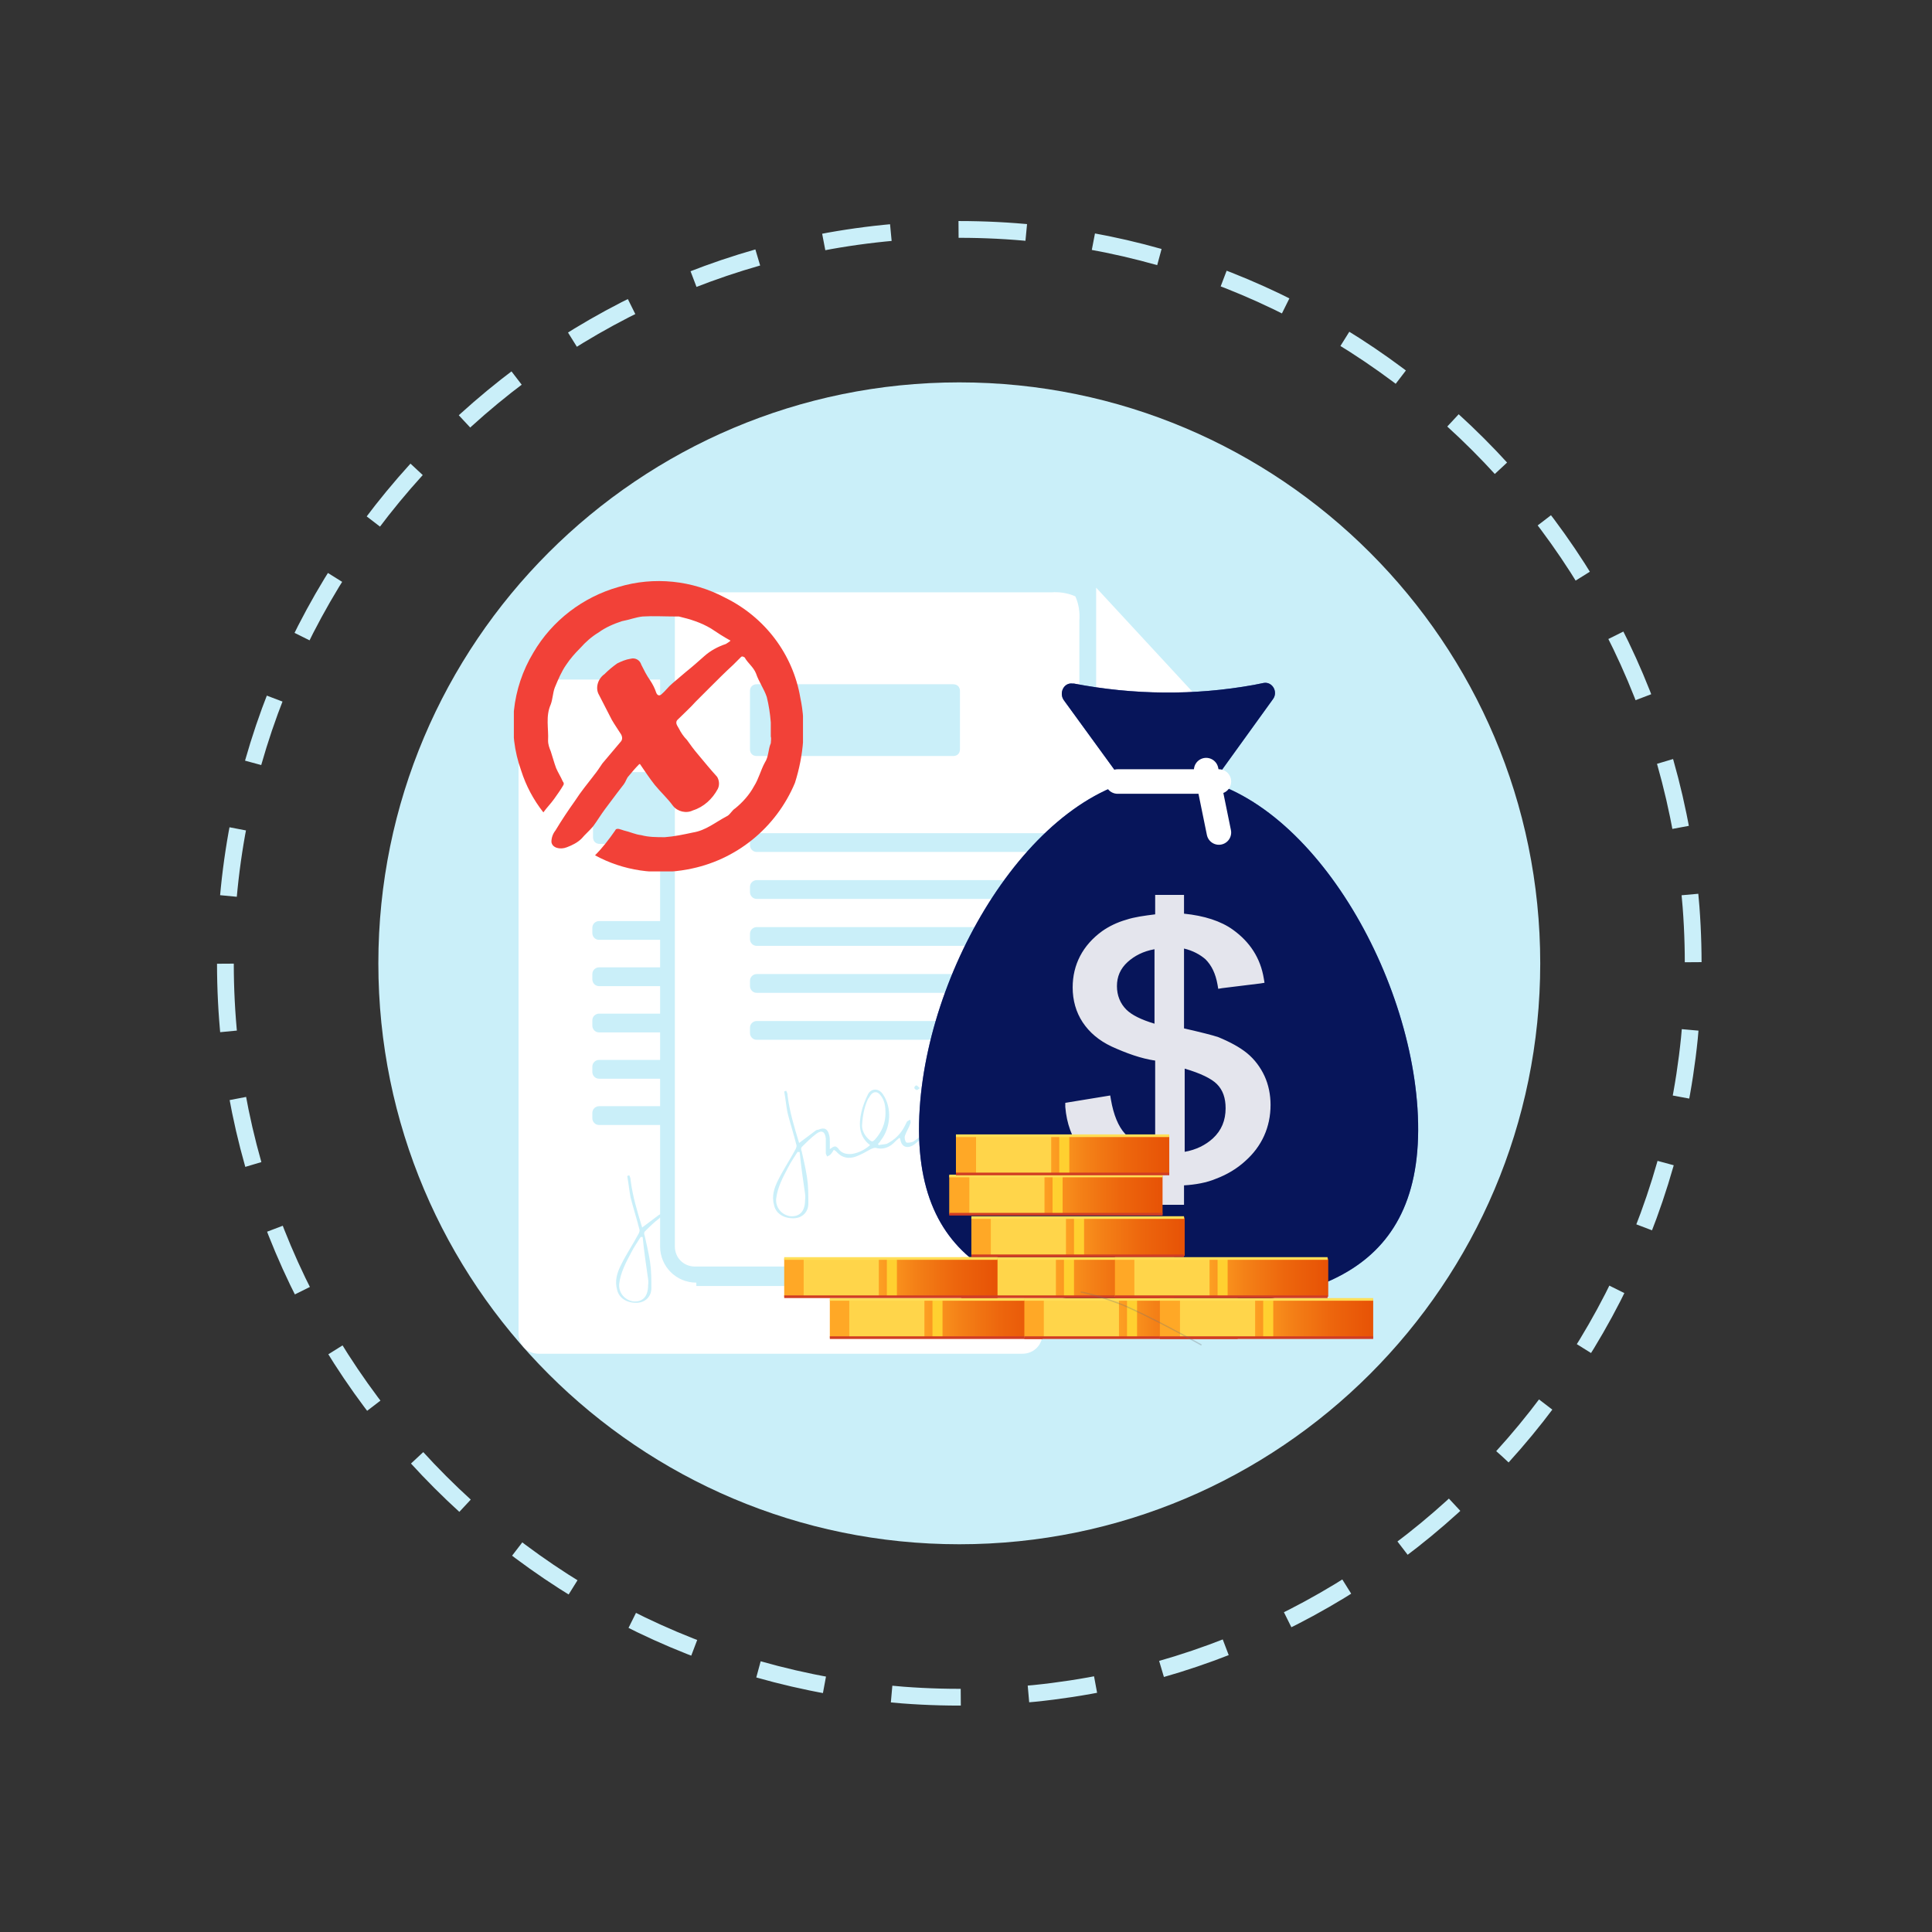 <?xml version="1.0" encoding="utf-8"?>
<!-- Generator: Adobe Illustrator 27.0.0, SVG Export Plug-In . SVG Version: 6.00 Build 0)  -->
<svg version="1.1" id="Layer_1" xmlns="http://www.w3.org/2000/svg" xmlns:xlink="http://www.w3.org/1999/xlink" x="0px" y="0px"
	 viewBox="0 0 288 288" style="enable-background:new 0 0 288 288;" xml:space="preserve">
<rect x="0" y="0" width="288" height="288" fill="#333333" stroke="none"/>
<style type="text/css">
	.st0{fill:#29B473;}
	.st1{fill:#1CB471;}
	.st2{fill:#00937D;}
	.st3{fill:#ECF0F1;}
	.st4{fill:#CAEFF9;}
	.st5{fill:none;stroke:#CAEFF9;stroke-width:2.5;stroke-miterlimit:10;stroke-dasharray:10.106,10.106;}
	.st6{fill:#FFFFFF;stroke:#FFFFFF;stroke-width:5;stroke-miterlimit:10;}
	.st7{fill:#07155A;}
	.st8{fill:#3B50A8;}
	.st9{fill:#CAF1FC;}
	
		.st10{fill:none;stroke:#3B50A8;stroke-width:3.221;stroke-linecap:round;stroke-linejoin:round;stroke-miterlimit:10;stroke-dasharray:12.886;}
	.st11{fill:#FCAF75;stroke:#3B50A8;stroke-width:3.221;stroke-linecap:round;stroke-linejoin:round;stroke-miterlimit:10;}
	.st12{fill:#FFFFFF;stroke:#3B50A8;stroke-width:3.221;stroke-linecap:round;stroke-linejoin:round;stroke-miterlimit:10;}
	.st13{fill:#A8F3A0;stroke:#3B50A8;stroke-width:3.221;stroke-linecap:round;stroke-linejoin:round;stroke-miterlimit:10;}
	.st14{fill:none;stroke:#3B50A8;stroke-width:3.221;stroke-linecap:round;stroke-linejoin:round;stroke-miterlimit:10;}
	.st15{fill:#FFD54A;}
	.st16{fill:#83C7FF;stroke:#3B50A8;stroke-width:3.221;stroke-linecap:round;stroke-linejoin:round;stroke-miterlimit:10;}
	.st17{fill:#FF8983;stroke:#3B50A8;stroke-width:3.221;stroke-linecap:round;stroke-linejoin:round;stroke-miterlimit:10;}
	.st18{fill:#FFFFFF;}
	.st19{fill:#FF8983;}
	.st20{fill:#FC5D59;}
	.st21{fill:none;}
	.st22{fill:#AED9ED;}
	.st23{fill:#F7E2B2;}
	.st24{fill:#E9E9E7;}
	.st25{fill:#FC5D59;stroke:#FFFFFF;stroke-width:3.221;stroke-linecap:round;stroke-linejoin:round;stroke-miterlimit:10;}
	.st26{fill:#07155A;stroke:#FFFFFF;stroke-width:3.221;stroke-linecap:round;stroke-linejoin:round;stroke-miterlimit:10;}
	.st27{fill:#79C9C9;}
	.st28{fill:#AEEDED;}
	.st29{fill:#252556;}
	.st30{fill:#2E2E68;}
	.st31{fill:#512C07;}
	.st32{opacity:0.31;}
	.st33{fill:none;stroke:#737373;stroke-width:0.789;stroke-miterlimit:10;}
	.st34{fill:#58D198;}
	.st35{fill:#FFFFFF;stroke:#FFFFFF;stroke-width:3.765;stroke-linecap:round;stroke-miterlimit:10;}
	.st36{opacity:0.89;}
	.st37{fill:url(#SVGID_1_);}
	
		.st38{fill:url(#SVGID_00000049179491095033556570000013881675759516143772_);stroke:#FFDE57;stroke-width:0.407;stroke-miterlimit:10;}
	.st39{fill:#FFD030;}
	
		.st40{fill:url(#SVGID_00000016783213430680739170000017159574242135281595_);stroke:#FFDE57;stroke-width:0.407;stroke-miterlimit:10;}
	
		.st41{fill:url(#SVGID_00000130646177065614244600000000801752288435805107_);stroke:#FFDE57;stroke-width:0.407;stroke-miterlimit:10;}
	
		.st42{fill:url(#SVGID_00000000921167424693197630000012774998058640308667_);stroke:#FFDE57;stroke-width:0.407;stroke-miterlimit:10;}
	
		.st43{fill:url(#SVGID_00000033364009399632230870000009992593222580019597_);stroke:#FFDE57;stroke-width:0.407;stroke-miterlimit:10;}
	.st44{fill:#FC5D59;stroke:#FC5D59;stroke-width:1.858;stroke-linecap:square;stroke-miterlimit:10;}
	.st45{fill:#736050;}
	.st46{fill:none;stroke:#737373;stroke-width:0.195;stroke-miterlimit:10;}
	.st47{clip-path:url(#SVGID_00000111886878453669823540000004307789414463969688_);}
	.st48{fill:#F4F4F4;}
	.st49{fill:#FC5D59;stroke:#FFFFFF;stroke-width:1.303;stroke-linecap:round;stroke-linejoin:round;stroke-miterlimit:10;}
	.st50{fill:#F2F2F2;stroke:#FFFFFF;stroke-width:1.303;stroke-linecap:round;stroke-linejoin:round;stroke-miterlimit:10;}
	.st51{fill:#A3CDE6;}
	.st52{fill:#79B0C9;}
	.st53{fill:#96C0D6;}
	.st54{fill:#F24138;}
	.st55{fill:#C9EFF2;}
	.st56{fill:url(#SVGID_00000101824780319077451460000009390053002847670951_);}
	.st57{fill:none;stroke:#737373;stroke-width:1.516;stroke-miterlimit:10;}
	.st58{fill:#576BBA;}
	.st59{fill:url(#SVGID_00000039821037592015213200000003112149395969958306_);}
	.st60{fill:url(#SVGID_00000055690647350460407920000018157929536015640720_);}
	.st61{fill:#3B2314;stroke:#4F311E;stroke-width:7.23;stroke-linecap:round;stroke-miterlimit:10;}
	.st62{fill:url(#SVGID_00000161610837915961505230000008729111524842095491_);}
	.st63{fill:url(#SVGID_00000085249319830240367170000000615721041259222157_);}
	.st64{fill:url(#SVGID_00000137814808361207128530000015411385814376369568_);}
	.st65{fill:#FFF9DE;}
	.st66{fill:url(#SVGID_00000021802848150249167450000006464326590304827266_);}
	
		.st67{fill:url(#SVGID_00000040567719534132559620000001996306493477819305_);stroke:#D13D23;stroke-width:0.781;stroke-miterlimit:10;}
	
		.st68{fill:url(#SVGID_00000057854253701345592500000016275576930936984214_);stroke:#FFDE57;stroke-width:0.781;stroke-miterlimit:10;}
	.st69{fill:url(#SVGID_00000152978791695826762740000001338448609601791398_);}
	
		.st70{fill:url(#SVGID_00000065052976930084241280000009053437539531502982_);stroke:#D13D23;stroke-width:0.781;stroke-miterlimit:10;}
	
		.st71{fill:url(#SVGID_00000061445264651873766050000000860307759926397604_);stroke:#FFDE57;stroke-width:0.781;stroke-miterlimit:10;}
	.st72{fill:url(#SVGID_00000052817481936734474740000014744436466607004294_);}
	
		.st73{fill:url(#SVGID_00000021808523702541838250000004810724490909691038_);stroke:#D13D23;stroke-width:0.781;stroke-miterlimit:10;}
	
		.st74{fill:url(#SVGID_00000128474736715447219720000018324493813046878098_);stroke:#FFDE57;stroke-width:0.781;stroke-miterlimit:10;}
	.st75{fill:url(#SVGID_00000055683352164825925610000006373581855401554074_);}
	
		.st76{fill:url(#SVGID_00000162348640651116575420000006015896348065437361_);stroke:#D13D23;stroke-width:0.781;stroke-miterlimit:10;}
	
		.st77{fill:url(#SVGID_00000040575437401021428220000017985307108359645070_);stroke:#FFDE57;stroke-width:0.781;stroke-miterlimit:10;}
	.st78{fill:url(#SVGID_00000011000201137507678560000006573789907949973895_);}
	
		.st79{fill:url(#SVGID_00000093137747963375946990000017099718123874631306_);stroke:#D13D23;stroke-width:0.781;stroke-miterlimit:10;}
	
		.st80{fill:url(#SVGID_00000039827502750002078990000006064417400350905241_);stroke:#FFDE57;stroke-width:0.781;stroke-miterlimit:10;}
	.st81{fill:url(#SVGID_00000107551046032300985340000009856381868762296489_);}
	
		.st82{fill:url(#SVGID_00000130606579552860028700000015781639505628044199_);stroke:#D13D23;stroke-width:0.781;stroke-miterlimit:10;}
	
		.st83{fill:url(#SVGID_00000124877913890243840300000000118643757064007838_);stroke:#FFDE57;stroke-width:0.781;stroke-miterlimit:10;}
	.st84{fill:url(#SVGID_00000035497113407199356380000016906698724471107724_);}
	
		.st85{fill:url(#SVGID_00000120552922513165984810000018090066432056473487_);stroke:#D13D23;stroke-width:0.781;stroke-miterlimit:10;}
	
		.st86{fill:url(#SVGID_00000025431443695872889520000013089007721180324280_);stroke:#FFDE57;stroke-width:0.781;stroke-miterlimit:10;}
	.st87{fill:#F06C9A;stroke:#B483CF;stroke-width:3.568;stroke-linecap:square;stroke-miterlimit:10;}
	.st88{fill:none;stroke:#737373;stroke-width:0.374;stroke-miterlimit:10;}
	.st89{opacity:0.46;fill:#376C91;}
	.st90{opacity:0.28;fill:#849391;}
	.st91{fill:url(#SVGID_00000116194347703928859430000003404830818451526328_);}
	.st92{fill:url(#SVGID_00000029041287530855160570000014003914264726716082_);}
	.st93{fill:url(#SVGID_00000150803054337334038240000001502581491055367845_);}
	.st94{fill:url(#SVGID_00000072282426943190147520000016435646498369718150_);}
	.st95{fill:url(#SVGID_00000176007165629912052220000002045885209020277671_);}
	.st96{fill:url(#SVGID_00000018218084149256104340000006029368193575981442_);}
	
		.st97{fill:url(#SVGID_00000038390541461797031210000008060114339442633634_);stroke:#D13D23;stroke-width:0.781;stroke-miterlimit:10;}
	
		.st98{fill:url(#SVGID_00000005959819503926109190000010670391568396290729_);stroke:#FFDE57;stroke-width:0.781;stroke-miterlimit:10;}
	.st99{fill:url(#SVGID_00000100383704348783352980000013533824333559934894_);}
	
		.st100{fill:url(#SVGID_00000173841170686216565480000012454407807668099722_);stroke:#D13D23;stroke-width:0.781;stroke-miterlimit:10;}
	
		.st101{fill:url(#SVGID_00000150803457664367528930000014815563763768039844_);stroke:#FFDE57;stroke-width:0.781;stroke-miterlimit:10;}
	.st102{fill:url(#SVGID_00000126287330602311857480000008477468683356655282_);}
	
		.st103{fill:url(#SVGID_00000142144879476237795870000004554769915356168077_);stroke:#D13D23;stroke-width:0.781;stroke-miterlimit:10;}
	
		.st104{fill:url(#SVGID_00000112604555832360207870000011905969341724594351_);stroke:#FFDE57;stroke-width:0.781;stroke-miterlimit:10;}
	.st105{fill:url(#SVGID_00000039833440084018286170000013038982294531141774_);}
	
		.st106{fill:url(#SVGID_00000098208009931402196030000006118895533475503277_);stroke:#D13D23;stroke-width:0.781;stroke-miterlimit:10;}
	
		.st107{fill:url(#SVGID_00000171677938573347996050000006042860172725503146_);stroke:#FFDE57;stroke-width:0.781;stroke-miterlimit:10;}
	.st108{fill:url(#SVGID_00000026883922345908254270000016368341325518023075_);}
	
		.st109{fill:url(#SVGID_00000173162778991310424810000002925014651040395452_);stroke:#D13D23;stroke-width:0.781;stroke-miterlimit:10;}
	
		.st110{fill:url(#SVGID_00000057119937307598912390000014585697954619983234_);stroke:#FFDE57;stroke-width:0.781;stroke-miterlimit:10;}
	.st111{fill:url(#SVGID_00000169560181542077827070000008707221379432365201_);}
	
		.st112{fill:url(#SVGID_00000074426774849472921520000004888245165613192600_);stroke:#D13D23;stroke-width:0.781;stroke-miterlimit:10;}
	
		.st113{fill:url(#SVGID_00000072966317653763860610000015985647115948834956_);stroke:#FFDE57;stroke-width:0.781;stroke-miterlimit:10;}
	.st114{fill:url(#SVGID_00000136395632011162544050000007202637454231420087_);}
	
		.st115{fill:url(#SVGID_00000070804582649914984740000002048016284296581032_);stroke:#D13D23;stroke-width:0.781;stroke-miterlimit:10;}
	
		.st116{fill:url(#SVGID_00000003806293659789544800000008709610458629226670_);stroke:#FFDE57;stroke-width:0.781;stroke-miterlimit:10;}
	.st117{fill:#28AAE4;}
	.st118{fill:none;stroke:#252557;stroke-width:4.654;stroke-linecap:round;stroke-linejoin:round;}
	.st119{fill:#96E6FE;}
	.st120{fill:#F09854;}
	.st121{fill:#34253D;}
	.st122{fill:#B36667;}
	.st123{fill:#0B2E4C;}
	.st124{fill:#2E7191;}
	.st125{fill:#C8AD3A;}
	.st126{fill:#255D78;}
	.st127{fill:#88BECD;}
	.st128{fill:#6CB2D2;}
	.st129{fill:#F9FAEC;}
	.st130{fill:#5C88A4;}
	.st131{fill:#515963;}
	.st132{fill:#FFAD6E;}
	.st133{fill:#F08E43;}
	.st134{fill:#EB7B3C;}
	.st135{fill:#BD5D3A;}
	.st136{fill:#F5EAC6;}
	.st137{fill:#E8C28D;}
	.st138{fill:#98ABB5;}
	.st139{fill:#D9D0AF;}
	.st140{fill:#BF343F;}
	.st141{fill:#3581A6;}
	.st142{opacity:0.3;fill:#52BFF5;}
	.st143{opacity:0.15;fill:url(#SVGID_00000176007846118218256210000014892032928265775763_);}
	.st144{opacity:0.15;fill:url(#SVGID_00000029013293576400775140000013358266173206752182_);}
	.st145{opacity:0.15;fill:url(#SVGID_00000085943463600517455720000005886397907901390252_);}
	.st146{opacity:0.15;fill:url(#SVGID_00000033370102464091892130000002388053329078794658_);}
	.st147{opacity:0.15;fill:url(#SVGID_00000158007277777191541050000014274025613527054267_);}
	.st148{fill:#FBB055;}
	.st149{fill:#6D6E71;}
	.st150{fill:#FBD5A2;}
	.st151{fill:#414042;}
	.st152{fill:#F18D4F;}
	.st153{fill:#FF5899;}
	.st154{fill:#44B8FA;}
	.st155{fill:#B4CC15;}
	.st156{fill:#A8A111;}
	.st157{fill:#FFFFFF;stroke:#FFFFFF;stroke-width:4.676;stroke-linecap:round;stroke-miterlimit:10;}
	.st158{fill:url(#SVGID_00000078045232796819460590000008013848885068470452_);}
	.st159{fill:url(#SVGID_00000011020314886739646240000011561288886260466075_);}
	.st160{fill:url(#SVGID_00000144340008678106646570000014560085036333254310_);}
	.st161{fill:url(#SVGID_00000148632048510710778190000016120585525270609319_);}
	
		.st162{fill:url(#SVGID_00000074406709965049278390000005106705155227535771_);stroke:#D13D23;stroke-width:0.505;stroke-miterlimit:10;}
	
		.st163{fill:url(#SVGID_00000167382893257520736550000004298759246547776684_);stroke:#FFDE57;stroke-width:0.505;stroke-miterlimit:10;}
	.st164{fill:url(#SVGID_00000004547606055196427200000004657437956292367513_);}
	
		.st165{fill:url(#SVGID_00000023984321972162419720000005480423705824495531_);stroke:#D13D23;stroke-width:0.505;stroke-miterlimit:10;}
	
		.st166{fill:url(#SVGID_00000179611159781894449300000005074155249208509845_);stroke:#FFDE57;stroke-width:0.505;stroke-miterlimit:10;}
	.st167{fill:url(#SVGID_00000018218582185458578040000006044086246577537170_);}
	
		.st168{fill:url(#SVGID_00000023969143908070659620000002599574528519468717_);stroke:#D13D23;stroke-width:0.505;stroke-miterlimit:10;}
	
		.st169{fill:url(#SVGID_00000089546108776626936390000003222313432936161721_);stroke:#FFDE57;stroke-width:0.505;stroke-miterlimit:10;}
	.st170{fill:url(#SVGID_00000110442043856745325740000001897853714027948462_);}
	
		.st171{fill:url(#SVGID_00000070824481391811966590000003918912954246549641_);stroke:#D13D23;stroke-width:0.505;stroke-miterlimit:10;}
	
		.st172{fill:url(#SVGID_00000114755057258140085170000004796156502403432111_);stroke:#FFDE57;stroke-width:0.505;stroke-miterlimit:10;}
	.st173{fill:url(#SVGID_00000168824685811520645190000011114217465465079443_);}
	
		.st174{fill:url(#SVGID_00000123424472246303341620000017188120400725931185_);stroke:#D13D23;stroke-width:0.505;stroke-miterlimit:10;}
	
		.st175{fill:url(#SVGID_00000160893759397046011910000016065424292824904373_);stroke:#FFDE57;stroke-width:0.505;stroke-miterlimit:10;}
	.st176{fill:url(#SVGID_00000029031589270592823220000003162491434315811222_);}
	
		.st177{fill:url(#SVGID_00000123441023970656994810000012158420389809106348_);stroke:#D13D23;stroke-width:0.505;stroke-miterlimit:10;}
	
		.st178{fill:url(#SVGID_00000131334166417803513910000002404822252833379246_);stroke:#FFDE57;stroke-width:0.505;stroke-miterlimit:10;}
	.st179{fill:url(#SVGID_00000118396038088791684900000006883493929146201229_);}
	
		.st180{fill:url(#SVGID_00000048471664372442951730000015148297553823181457_);stroke:#D13D23;stroke-width:0.505;stroke-miterlimit:10;}
	
		.st181{fill:url(#SVGID_00000178189112900287465200000005977825929044936357_);stroke:#FFDE57;stroke-width:0.505;stroke-miterlimit:10;}
	.st182{fill:none;stroke:#737373;stroke-width:0.242;stroke-miterlimit:10;}
	.st183{fill:url(#SVGID_00000091714247996478239800000008942933494769372858_);}
	.st184{fill:url(#SVGID_00000093886062512281607740000017590690741647723418_);}
	.st185{fill:url(#SVGID_00000179604072637290816390000013031142300939889599_);}
	.st186{fill:url(#SVGID_00000149365870491122950490000006088646394351935114_);}
	
		.st187{fill:url(#SVGID_00000010300127774082620750000015706419569306586291_);stroke:#D13D23;stroke-width:0.286;stroke-miterlimit:10;}
	
		.st188{fill:url(#SVGID_00000045578252358133224150000013823865405884647611_);stroke:#FFDE57;stroke-width:0.286;stroke-miterlimit:10;}
	.st189{fill:url(#SVGID_00000123400585963047612900000018416108781589352581_);}
	
		.st190{fill:url(#SVGID_00000132062422394897241670000017490277499462321040_);stroke:#D13D23;stroke-width:0.286;stroke-miterlimit:10;}
	
		.st191{fill:url(#SVGID_00000150789146562114066610000012947618167357953438_);stroke:#FFDE57;stroke-width:0.286;stroke-miterlimit:10;}
	.st192{fill:url(#SVGID_00000154400471210803941730000000552793909497836186_);}
	
		.st193{fill:url(#SVGID_00000061439792767106013180000009035706866244510647_);stroke:#D13D23;stroke-width:0.286;stroke-miterlimit:10;}
	
		.st194{fill:url(#SVGID_00000044140905673218665840000011999788439130342291_);stroke:#FFDE57;stroke-width:0.286;stroke-miterlimit:10;}
	.st195{fill:url(#SVGID_00000112602551340900327620000006461672020732564885_);}
	
		.st196{fill:url(#SVGID_00000177461275151274624060000014624669649899419838_);stroke:#D13D23;stroke-width:0.286;stroke-miterlimit:10;}
	
		.st197{fill:url(#SVGID_00000124858396764191705970000014107693115609834424_);stroke:#FFDE57;stroke-width:0.286;stroke-miterlimit:10;}
	.st198{fill:url(#SVGID_00000070111108912859513450000016913022686907441810_);}
	
		.st199{fill:url(#SVGID_00000154390827504753541690000014216004333689659778_);stroke:#D13D23;stroke-width:0.286;stroke-miterlimit:10;}
	
		.st200{fill:url(#SVGID_00000150099007812002128200000016900707387496851866_);stroke:#FFDE57;stroke-width:0.286;stroke-miterlimit:10;}
	.st201{fill:url(#SVGID_00000166675521228868331400000006526372770888900516_);}
	
		.st202{fill:url(#SVGID_00000067924715623984732470000003875765704822286517_);stroke:#D13D23;stroke-width:0.286;stroke-miterlimit:10;}
	
		.st203{fill:url(#SVGID_00000156577236406812040030000009097767273703382418_);stroke:#FFDE57;stroke-width:0.286;stroke-miterlimit:10;}
	.st204{fill:url(#SVGID_00000058563776357736263730000012828717442079995050_);}
	
		.st205{fill:url(#SVGID_00000067939196141874371510000014656595677325890468_);stroke:#D13D23;stroke-width:0.286;stroke-miterlimit:10;}
	
		.st206{fill:url(#SVGID_00000085247370865441414290000000319459116833250487_);stroke:#FFDE57;stroke-width:0.286;stroke-miterlimit:10;}
	.st207{fill:none;stroke:#737373;stroke-width:0.137;stroke-miterlimit:10;}
	.st208{fill:url(#SVGID_00000145774217174275919280000000527774235888166788_);}
	
		.st209{fill:url(#SVGID_00000152240049096231393020000001608619218361452223_);stroke:#D13D23;stroke-width:0.505;stroke-miterlimit:10;}
	
		.st210{fill:url(#SVGID_00000018199153114549919300000014988677099966507907_);stroke:#FFDE57;stroke-width:0.505;stroke-miterlimit:10;}
	.st211{fill:url(#SVGID_00000168110226246234984370000013445547549822467768_);}
	
		.st212{fill:url(#SVGID_00000079454713668721834690000009513093343919965609_);stroke:#D13D23;stroke-width:0.505;stroke-miterlimit:10;}
	
		.st213{fill:url(#SVGID_00000019640102394087065100000007805122829374776193_);stroke:#FFDE57;stroke-width:0.505;stroke-miterlimit:10;}
	.st214{fill:url(#SVGID_00000018945625122256016150000007851956109660397220_);}
	
		.st215{fill:url(#SVGID_00000152959680784382528760000011202502566199648701_);stroke:#D13D23;stroke-width:0.505;stroke-miterlimit:10;}
	
		.st216{fill:url(#SVGID_00000126286622029911121250000009605269608739136662_);stroke:#FFDE57;stroke-width:0.505;stroke-miterlimit:10;}
	.st217{fill:url(#SVGID_00000145017855967058526840000006911090797748362880_);}
	
		.st218{fill:url(#SVGID_00000180346617680851357550000006781057750496932020_);stroke:#D13D23;stroke-width:0.505;stroke-miterlimit:10;}
	
		.st219{fill:url(#SVGID_00000030476695351584744300000007965279278745053101_);stroke:#FFDE57;stroke-width:0.505;stroke-miterlimit:10;}
	.st220{fill:url(#SVGID_00000032634994148187310480000013135172215853417867_);}
	
		.st221{fill:url(#SVGID_00000066503022412885111060000010853831612202553510_);stroke:#D13D23;stroke-width:0.505;stroke-miterlimit:10;}
	
		.st222{fill:url(#SVGID_00000019665339409854044280000013758935156282451389_);stroke:#FFDE57;stroke-width:0.505;stroke-miterlimit:10;}
	.st223{fill:url(#SVGID_00000149348166400044908820000012608161057849723527_);}
	
		.st224{fill:url(#SVGID_00000005237975662660524480000001599876087521855420_);stroke:#D13D23;stroke-width:0.505;stroke-miterlimit:10;}
	
		.st225{fill:url(#SVGID_00000181061768636597376710000001260868684693764260_);stroke:#FFDE57;stroke-width:0.505;stroke-miterlimit:10;}
	.st226{fill:url(#SVGID_00000133496474175310792440000003315877560422005148_);}
	
		.st227{fill:url(#SVGID_00000039855393679626130830000006918374721346833820_);stroke:#D13D23;stroke-width:0.505;stroke-miterlimit:10;}
	
		.st228{fill:url(#SVGID_00000055675074265147184750000010929898563977566347_);stroke:#FFDE57;stroke-width:0.505;stroke-miterlimit:10;}
	.st229{fill:url(#SVGID_00000157279933676312510730000002015182614453893297_);}
	
		.st230{fill:url(#SVGID_00000161599097473190987010000017426706280654100140_);stroke:#D13D23;stroke-width:0.505;stroke-miterlimit:10;}
	
		.st231{fill:url(#SVGID_00000118393480125535461510000000315938470969589889_);stroke:#FFDE57;stroke-width:0.505;stroke-miterlimit:10;}
	.st232{fill:url(#SVGID_00000065759621540126180150000010211905684953798553_);}
	
		.st233{fill:url(#SVGID_00000021104325711051569030000016734790253690862214_);stroke:#D13D23;stroke-width:0.505;stroke-miterlimit:10;}
	
		.st234{fill:url(#SVGID_00000067217103464382348390000008443732803006602386_);stroke:#FFDE57;stroke-width:0.505;stroke-miterlimit:10;}
	.st235{fill:url(#SVGID_00000129916101029581375330000010680111568755355287_);}
	
		.st236{fill:url(#SVGID_00000031169855587375254490000012039723042078223754_);stroke:#D13D23;stroke-width:0.505;stroke-miterlimit:10;}
	
		.st237{fill:url(#SVGID_00000005239026714840868380000000389999713141868691_);stroke:#FFDE57;stroke-width:0.505;stroke-miterlimit:10;}
	.st238{fill:url(#SVGID_00000138532604118675790830000007844632897947358368_);}
	
		.st239{fill:url(#SVGID_00000027600487354142061210000010644732939551137702_);stroke:#D13D23;stroke-width:0.505;stroke-miterlimit:10;}
	
		.st240{fill:url(#SVGID_00000002359316028729412250000000824729168700568990_);stroke:#FFDE57;stroke-width:0.505;stroke-miterlimit:10;}
	.st241{fill:url(#SVGID_00000102544249571710784610000013118754869499290814_);}
	
		.st242{fill:url(#SVGID_00000067202247099497608960000016164539653246318003_);stroke:#D13D23;stroke-width:0.505;stroke-miterlimit:10;}
	
		.st243{fill:url(#SVGID_00000027562196492826137930000003085522621101571474_);stroke:#FFDE57;stroke-width:0.505;stroke-miterlimit:10;}
	.st244{fill:url(#SVGID_00000154408513200411605410000015382252985985786804_);}
	
		.st245{fill:url(#SVGID_00000181781218088483207860000001165926368389385142_);stroke:#D13D23;stroke-width:0.505;stroke-miterlimit:10;}
	
		.st246{fill:url(#SVGID_00000138545443757200579180000008235272399174863782_);stroke:#FFDE57;stroke-width:0.505;stroke-miterlimit:10;}
	.st247{fill:url(#SVGID_00000031912962086478310580000017384261196719382703_);}
	
		.st248{fill:url(#SVGID_00000155831701760808738370000012074387882878743703_);stroke:#D13D23;stroke-width:0.505;stroke-miterlimit:10;}
	
		.st249{fill:url(#SVGID_00000035512956645459967000000010575455490849067180_);stroke:#FFDE57;stroke-width:0.505;stroke-miterlimit:10;}
	.st250{fill:url(#SVGID_00000114758848333303504570000007500002643060601495_);}
	
		.st251{fill:url(#SVGID_00000129195679305050884800000010365763539740589976_);stroke:#D13D23;stroke-width:0.505;stroke-miterlimit:10;}
	
		.st252{fill:url(#SVGID_00000173127206340401922460000010645033875525057976_);stroke:#FFDE57;stroke-width:0.505;stroke-miterlimit:10;}
	.st253{fill:url(#SVGID_00000119085558127483517610000013951508892954846138_);}
	
		.st254{fill:url(#SVGID_00000139993290608632129540000000945225278294235267_);stroke:#D13D23;stroke-width:0.505;stroke-miterlimit:10;}
	
		.st255{fill:url(#SVGID_00000123427075920807118170000006478253783579822265_);stroke:#FFDE57;stroke-width:0.505;stroke-miterlimit:10;}
	.st256{fill:url(#SVGID_00000165211285999061586670000015513155445288550280_);}
	
		.st257{fill:url(#SVGID_00000083807265105307600850000017365052915310460853_);stroke:#D13D23;stroke-width:0.505;stroke-miterlimit:10;}
	
		.st258{fill:url(#SVGID_00000147202529126634944750000010442357544140249787_);stroke:#FFDE57;stroke-width:0.505;stroke-miterlimit:10;}
	.st259{fill:url(#SVGID_00000024695328076463054240000001080371794916093371_);}
	
		.st260{fill:url(#SVGID_00000057135096087175005440000006530708136049056391_);stroke:#D13D23;stroke-width:0.505;stroke-miterlimit:10;}
	
		.st261{fill:url(#SVGID_00000089545606113972342720000001094538712004181912_);stroke:#FFDE57;stroke-width:0.505;stroke-miterlimit:10;}
	.st262{clip-path:url(#SVGID_00000025415978226049851310000015380705889817820860_);}
	.st263{fill:#F2F2F2;}
	.st264{fill:#F9D885;}
	.st265{opacity:0.15;fill:url(#SVGID_00000043443047065746592830000011654284934957967771_);}
	.st266{fill:#F0B56D;}
	.st267{opacity:0.1;fill:#B3B3B3;}
	.st268{opacity:0.5;fill:#CCCCCC;}
	.st269{fill:#F2F2F2;stroke:#FFFFFF;stroke-width:1.205;stroke-linecap:round;stroke-linejoin:round;stroke-miterlimit:10;}
	.st270{fill:#F24138;stroke:#FFFFFF;stroke-width:1.205;stroke-linecap:round;stroke-linejoin:round;stroke-miterlimit:10;}
	.st271{fill:url(#SVGID_00000096022785634919480950000016175090105217865614_);}
	.st272{fill:url(#SVGID_00000046316602165538932170000005510301496434547882_);}
	.st273{fill:url(#SVGID_00000032625453270108124100000004528750000444409252_);}
	.st274{fill:url(#SVGID_00000124126552002280303320000000994881658775830957_);}
	.st275{fill:url(#SVGID_00000009566643406255465690000007302648084101297828_);}
	.st276{fill:url(#SVGID_00000050622802808920268680000015900862453601359766_);}
	
		.st277{fill:url(#SVGID_00000114051151941490308450000013630181233864414655_);stroke:#D13D23;stroke-width:0.781;stroke-miterlimit:10;}
	
		.st278{fill:url(#SVGID_00000148660631857632097210000002963556872151917739_);stroke:#FFDE57;stroke-width:0.781;stroke-miterlimit:10;}
	.st279{fill:url(#SVGID_00000045581950133146827220000001270012713651158170_);}
	
		.st280{fill:url(#SVGID_00000132777162866316076860000002108958103735462306_);stroke:#D13D23;stroke-width:0.781;stroke-miterlimit:10;}
	
		.st281{fill:url(#SVGID_00000132080841173313791560000014083866485504413874_);stroke:#FFDE57;stroke-width:0.781;stroke-miterlimit:10;}
	.st282{fill:url(#SVGID_00000135686281613660017470000001288302332151341996_);}
	
		.st283{fill:url(#SVGID_00000093173904134307040530000015718318185344733882_);stroke:#D13D23;stroke-width:0.781;stroke-miterlimit:10;}
	
		.st284{fill:url(#SVGID_00000035526876278329239380000004450361347897183398_);stroke:#FFDE57;stroke-width:0.781;stroke-miterlimit:10;}
	.st285{fill:url(#SVGID_00000024723177033710183970000014913668971616833677_);}
	
		.st286{fill:url(#SVGID_00000178889392951014698380000012683295867728677272_);stroke:#D13D23;stroke-width:0.781;stroke-miterlimit:10;}
	
		.st287{fill:url(#SVGID_00000172420775812355122680000015367286589967467689_);stroke:#FFDE57;stroke-width:0.781;stroke-miterlimit:10;}
	.st288{fill:url(#SVGID_00000117652938713312419580000014002166406152299942_);}
	
		.st289{fill:url(#SVGID_00000029022096515774391660000017598963032299956106_);stroke:#D13D23;stroke-width:0.781;stroke-miterlimit:10;}
	
		.st290{fill:url(#SVGID_00000113344631908959135400000007681152052718093239_);stroke:#FFDE57;stroke-width:0.781;stroke-miterlimit:10;}
	.st291{fill:url(#SVGID_00000111155731239048424480000016907865556934664613_);}
	
		.st292{fill:url(#SVGID_00000001625166567306193990000012762473286770278281_);stroke:#D13D23;stroke-width:0.781;stroke-miterlimit:10;}
	
		.st293{fill:url(#SVGID_00000014632826204208844540000012267340655803636352_);stroke:#FFDE57;stroke-width:0.781;stroke-miterlimit:10;}
	.st294{fill:url(#SVGID_00000039123482168379261360000006402257113508901021_);}
	
		.st295{fill:url(#SVGID_00000121260377244794714330000003253416620871006086_);stroke:#D13D23;stroke-width:0.781;stroke-miterlimit:10;}
	
		.st296{fill:url(#SVGID_00000048473673149221900100000000442766720113448623_);stroke:#FFDE57;stroke-width:0.781;stroke-miterlimit:10;}
	.st297{fill:#00FF00;}
	.st298{clip-path:url(#SVGID_00000016076302931456536600000005851026815673911688_);}
	.st299{clip-path:url(#SVGID_00000125584676361515954540000016940463493828389043_);}
	.st300{clip-path:url(#SVGID_00000106142219000934626770000000537916223617155208_);fill:#FFFFFF;}
	.st301{clip-path:url(#SVGID_00000042725073481505348460000003698518944340580230_);}
	.st302{fill:#FFFFFF;stroke:#FFFFFF;stroke-width:3.656;stroke-linecap:round;stroke-miterlimit:10;}
	.st303{fill:url(#SVGID_00000031169299123011595950000012858023900254600068_);}
	
		.st304{fill:url(#SVGID_00000072244789861923943810000009972385425206380943_);stroke:#D13D23;stroke-width:0.395;stroke-miterlimit:10;}
	
		.st305{fill:url(#SVGID_00000105396405675689837680000010664907091033301402_);stroke:#FFDE57;stroke-width:0.395;stroke-miterlimit:10;}
	.st306{fill:url(#SVGID_00000014633667596450256490000000191066410108822973_);}
	
		.st307{fill:url(#SVGID_00000142158021717561524640000002875035499645333670_);stroke:#D13D23;stroke-width:0.395;stroke-miterlimit:10;}
	
		.st308{fill:url(#SVGID_00000150815156996901098160000015821740607427101624_);stroke:#FFDE57;stroke-width:0.395;stroke-miterlimit:10;}
	.st309{fill:url(#SVGID_00000107577321969023918140000000101288714830253487_);}
	
		.st310{fill:url(#SVGID_00000110470634720262394370000003438421014283357593_);stroke:#D13D23;stroke-width:0.395;stroke-miterlimit:10;}
	
		.st311{fill:url(#SVGID_00000115482136246191786790000012245189646439462071_);stroke:#FFDE57;stroke-width:0.395;stroke-miterlimit:10;}
	.st312{fill:url(#SVGID_00000097495915707855786470000013032307153264767106_);}
	
		.st313{fill:url(#SVGID_00000108274010259047093530000002952243868425819306_);stroke:#D13D23;stroke-width:0.395;stroke-miterlimit:10;}
	
		.st314{fill:url(#SVGID_00000149367783203795399510000001133025946049818787_);stroke:#FFDE57;stroke-width:0.395;stroke-miterlimit:10;}
	.st315{fill:url(#SVGID_00000074443995603024155260000000762511704066658475_);}
	
		.st316{fill:url(#SVGID_00000177460951958043068550000001650448220585823675_);stroke:#D13D23;stroke-width:0.395;stroke-miterlimit:10;}
	
		.st317{fill:url(#SVGID_00000085235325617714217420000002223258063931883671_);stroke:#FFDE57;stroke-width:0.395;stroke-miterlimit:10;}
	.st318{fill:url(#SVGID_00000181047537579130248030000003363007086921764769_);}
	
		.st319{fill:url(#SVGID_00000120554339677113230130000017746545119357060799_);stroke:#D13D23;stroke-width:0.395;stroke-miterlimit:10;}
	
		.st320{fill:url(#SVGID_00000003089488585230532770000005092090423954245561_);stroke:#FFDE57;stroke-width:0.395;stroke-miterlimit:10;}
	.st321{fill:url(#SVGID_00000106842181024531386240000006681240097741506481_);}
	
		.st322{fill:url(#SVGID_00000181800748378492417330000015326834740221543077_);stroke:#D13D23;stroke-width:0.395;stroke-miterlimit:10;}
	
		.st323{fill:url(#SVGID_00000108308754376457934150000005394451323185624966_);stroke:#FFDE57;stroke-width:0.395;stroke-miterlimit:10;}
	.st324{fill:url(#SVGID_00000105421929097565257990000011875559457352218549_);}
	
		.st325{fill:url(#SVGID_00000160890866500880434540000003892660943210825137_);stroke:#D13D23;stroke-width:0.395;stroke-miterlimit:10;}
	
		.st326{fill:url(#SVGID_00000076600793839866138960000002918831392753742980_);stroke:#FFDE57;stroke-width:0.395;stroke-miterlimit:10;}
	.st327{fill:url(#SVGID_00000183958705299584715010000006037736876811137936_);}
	
		.st328{fill:url(#SVGID_00000176734061641495221620000002711099355732039811_);stroke:#D13D23;stroke-width:0.395;stroke-miterlimit:10;}
	
		.st329{fill:url(#SVGID_00000075852195545644903050000018324206761865305221_);stroke:#FFDE57;stroke-width:0.395;stroke-miterlimit:10;}
	.st330{fill:none;stroke:#737373;stroke-width:0.189;stroke-miterlimit:10;}
	.st331{clip-path:url(#SVGID_00000108999814032226627750000017045969428664955300_);fill:#FFFFFF;}
	.st332{fill:url(#SVGID_00000158724354027208846800000009676363535287292601_);}
	
		.st333{fill:url(#SVGID_00000083805113051590091090000013023476378243608730_);stroke:#D13D23;stroke-width:0.505;stroke-miterlimit:10;}
	
		.st334{fill:url(#SVGID_00000052081431378774890170000001308409172695693454_);stroke:#FFDE57;stroke-width:0.505;stroke-miterlimit:10;}
	.st335{fill:url(#SVGID_00000088093365043294106150000005574705989949015432_);}
	
		.st336{fill:url(#SVGID_00000041296086652330194480000000062419730916595636_);stroke:#D13D23;stroke-width:0.505;stroke-miterlimit:10;}
	
		.st337{fill:url(#SVGID_00000054240755093684754840000014195806010506820008_);stroke:#FFDE57;stroke-width:0.505;stroke-miterlimit:10;}
	.st338{fill:url(#SVGID_00000132084824234247950740000011868929941251304832_);}
	
		.st339{fill:url(#SVGID_00000095297617174526026990000003887647862173109399_);stroke:#D13D23;stroke-width:0.505;stroke-miterlimit:10;}
	
		.st340{fill:url(#SVGID_00000126281780376312515630000010623280993120084099_);stroke:#FFDE57;stroke-width:0.505;stroke-miterlimit:10;}
	.st341{fill:url(#SVGID_00000049902029178588487490000004619196218709418412_);}
	
		.st342{fill:url(#SVGID_00000122001135690805794570000005460786916762782101_);stroke:#D13D23;stroke-width:0.505;stroke-miterlimit:10;}
	
		.st343{fill:url(#SVGID_00000083087119435710238800000002743497860964350121_);stroke:#FFDE57;stroke-width:0.505;stroke-miterlimit:10;}
	.st344{fill:url(#SVGID_00000043448701930444186940000013911333358572560567_);}
	
		.st345{fill:url(#SVGID_00000167364034838278778540000012056979376294977947_);stroke:#D13D23;stroke-width:0.505;stroke-miterlimit:10;}
	
		.st346{fill:url(#SVGID_00000043444811137880374420000000217666778820066486_);stroke:#FFDE57;stroke-width:0.505;stroke-miterlimit:10;}
	.st347{fill:url(#SVGID_00000104671057823344206260000013002828425309193382_);}
	
		.st348{fill:url(#SVGID_00000162316212016565166310000014614686305675406526_);stroke:#D13D23;stroke-width:0.505;stroke-miterlimit:10;}
	
		.st349{fill:url(#SVGID_00000147221144044026242590000007655321922811280036_);stroke:#FFDE57;stroke-width:0.505;stroke-miterlimit:10;}
	.st350{fill:url(#SVGID_00000014621525081309648070000015635321579782602131_);}
	
		.st351{fill:url(#SVGID_00000015333672942385081570000013489960039281352888_);stroke:#D13D23;stroke-width:0.505;stroke-miterlimit:10;}
	
		.st352{fill:url(#SVGID_00000071532494384791779780000000646366253841511090_);stroke:#FFDE57;stroke-width:0.505;stroke-miterlimit:10;}
	.st353{fill:url(#SVGID_00000078014048598488005160000010927598727555118732_);}
	
		.st354{fill:url(#SVGID_00000151534853003558900360000000492714350673031819_);stroke:#D13D23;stroke-width:0.505;stroke-miterlimit:10;}
	
		.st355{fill:url(#SVGID_00000067949065540471332720000000207592651849088162_);stroke:#FFDE57;stroke-width:0.505;stroke-miterlimit:10;}
	.st356{fill:url(#SVGID_00000091002225593289186920000003599861267657487249_);}
	
		.st357{fill:url(#SVGID_00000077301947623040665230000018306402692579676803_);stroke:#D13D23;stroke-width:0.505;stroke-miterlimit:10;}
	
		.st358{fill:url(#SVGID_00000114040257564625618550000013160807811227188658_);stroke:#FFDE57;stroke-width:0.505;stroke-miterlimit:10;}
	.st359{clip-path:url(#SVGID_00000008139915499479482850000017167584672786775208_);}
	.st360{clip-path:url(#SVGID_00000028325709403882432930000010046217285005476510_);fill:#FFFFFF;}
	.st361{clip-path:url(#SVGID_00000171697453837031565400000012252892893949179812_);}
	.st362{fill:url(#SVGID_00000049205492282443506070000016849645908726560425_);}
	
		.st363{fill:url(#SVGID_00000058578192092735308290000001135706422345161089_);stroke:#D13D23;stroke-width:0.505;stroke-miterlimit:10;}
	
		.st364{fill:url(#SVGID_00000049931131466208968990000009170022608181011843_);stroke:#FFDE57;stroke-width:0.505;stroke-miterlimit:10;}
	.st365{fill:url(#SVGID_00000030458933962567697270000002636877168261833655_);}
	
		.st366{fill:url(#SVGID_00000102524683173233585450000013520599726583536286_);stroke:#D13D23;stroke-width:0.505;stroke-miterlimit:10;}
	
		.st367{fill:url(#SVGID_00000039093429801132519540000018093618735074428310_);stroke:#FFDE57;stroke-width:0.505;stroke-miterlimit:10;}
	.st368{fill:url(#SVGID_00000064355833500258675090000008140902010972957575_);}
	
		.st369{fill:url(#SVGID_00000108305996524994613940000016909996894184705417_);stroke:#D13D23;stroke-width:0.505;stroke-miterlimit:10;}
	
		.st370{fill:url(#SVGID_00000111164322884514582870000012559726106417842611_);stroke:#FFDE57;stroke-width:0.505;stroke-miterlimit:10;}
	.st371{fill:url(#SVGID_00000019659746096678553330000001970655700583455911_);}
	
		.st372{fill:url(#SVGID_00000176041051921795037650000015856719037067658663_);stroke:#D13D23;stroke-width:0.505;stroke-miterlimit:10;}
	
		.st373{fill:url(#SVGID_00000106866557494117607950000012706121756402287039_);stroke:#FFDE57;stroke-width:0.505;stroke-miterlimit:10;}
	.st374{fill:url(#SVGID_00000017498863256608908790000002727439932786845606_);}
	
		.st375{fill:url(#SVGID_00000048486269554805684570000002663015297857400228_);stroke:#D13D23;stroke-width:0.505;stroke-miterlimit:10;}
	
		.st376{fill:url(#SVGID_00000032640277084710988860000003122030037906898110_);stroke:#FFDE57;stroke-width:0.505;stroke-miterlimit:10;}
	.st377{fill:url(#SVGID_00000168078722398973933990000011071305664998797238_);}
	
		.st378{fill:url(#SVGID_00000181076617438820587880000004832923395361445777_);stroke:#D13D23;stroke-width:0.505;stroke-miterlimit:10;}
	
		.st379{fill:url(#SVGID_00000137116613246165005510000008311690105268841378_);stroke:#FFDE57;stroke-width:0.505;stroke-miterlimit:10;}
	.st380{fill:url(#SVGID_00000061458945601737604470000006978319452138972300_);}
	
		.st381{fill:url(#SVGID_00000116915771120009223750000010025970216089324473_);stroke:#D13D23;stroke-width:0.505;stroke-miterlimit:10;}
	
		.st382{fill:url(#SVGID_00000120516927224914814010000015503844898468027567_);stroke:#FFDE57;stroke-width:0.505;stroke-miterlimit:10;}
	.st383{fill:url(#SVGID_00000167378664206427902020000010394538443124690584_);}
	
		.st384{fill:url(#SVGID_00000084529098994925419070000003608912691240951230_);stroke:#D13D23;stroke-width:0.505;stroke-miterlimit:10;}
	
		.st385{fill:url(#SVGID_00000156583812337687211150000002694848462741388712_);stroke:#FFDE57;stroke-width:0.505;stroke-miterlimit:10;}
	.st386{fill:url(#SVGID_00000143606764672237470610000008139152236559066787_);}
	
		.st387{fill:url(#SVGID_00000072248683741868986790000010738993060899392697_);stroke:#D13D23;stroke-width:0.505;stroke-miterlimit:10;}
	
		.st388{fill:url(#SVGID_00000074409684099859145670000010447600427915015558_);stroke:#FFDE57;stroke-width:0.505;stroke-miterlimit:10;}
	.st389{fill:none;stroke:#5C5D60;stroke-width:2;stroke-linecap:round;stroke-linejoin:round;stroke-miterlimit:10;}
	.st390{fill:none;stroke:#5C5D60;stroke-linecap:round;stroke-miterlimit:10;}
	.st391{fill:none;stroke:#5C5D60;stroke-linecap:round;stroke-linejoin:round;stroke-miterlimit:10;}
	.st392{fill:#2AB78D;}
	.st393{fill:#0AA27A;}
	.st394{fill:none;stroke:#5C5D60;stroke-width:1.224;stroke-linecap:round;stroke-linejoin:round;stroke-miterlimit:10;}
	.st395{fill:#F24138;stroke:#FFFFFF;stroke-width:0.497;stroke-linecap:round;stroke-linejoin:round;stroke-miterlimit:10;}
	.st396{clip-path:url(#SVGID_00000067229137158955586760000004236294633587713152_);}
	.st397{fill:url(#SVGID_00000087399312084295701480000014820002184972468134_);}
	.st398{fill:url(#SVGID_00000180338331468098815140000007222034867586215103_);}
	.st399{fill:url(#SVGID_00000142869734510836599310000012054244258409815719_);}
	.st400{fill:url(#SVGID_00000095311923279342983230000004862598221026818447_);}
	
		.st401{fill:url(#SVGID_00000023966640534532822690000003396468205985783461_);stroke:#D13D23;stroke-width:0.286;stroke-miterlimit:10;}
	
		.st402{fill:url(#SVGID_00000142153006766465975760000010567537632055327148_);stroke:#FFDE57;stroke-width:0.286;stroke-miterlimit:10;}
	.st403{fill:url(#SVGID_00000000186675973321994320000007266775647134275219_);}
	
		.st404{fill:url(#SVGID_00000163782398208514629780000014951459841134906014_);stroke:#D13D23;stroke-width:0.286;stroke-miterlimit:10;}
	
		.st405{fill:url(#SVGID_00000095336995131204062550000010360602822269573797_);stroke:#FFDE57;stroke-width:0.286;stroke-miterlimit:10;}
	.st406{fill:url(#SVGID_00000099664626392986672090000004146491417829155717_);}
	
		.st407{fill:url(#SVGID_00000005230152580840410540000016835904706709482917_);stroke:#D13D23;stroke-width:0.286;stroke-miterlimit:10;}
	
		.st408{fill:url(#SVGID_00000156583358117606479330000014830822316873888692_);stroke:#FFDE57;stroke-width:0.286;stroke-miterlimit:10;}
	.st409{fill:url(#SVGID_00000058589029065494730470000007704502874239054520_);}
	
		.st410{fill:url(#SVGID_00000031180531049110500800000009940461090166398655_);stroke:#D13D23;stroke-width:0.286;stroke-miterlimit:10;}
	
		.st411{fill:url(#SVGID_00000169536184083062697470000016053662457503649944_);stroke:#FFDE57;stroke-width:0.286;stroke-miterlimit:10;}
	.st412{fill:url(#SVGID_00000035493330461395840050000016380679744902366860_);}
	
		.st413{fill:url(#SVGID_00000102508592159425904590000015677368107744967045_);stroke:#D13D23;stroke-width:0.286;stroke-miterlimit:10;}
	
		.st414{fill:url(#SVGID_00000037651500584849507210000002090547235860060574_);stroke:#FFDE57;stroke-width:0.286;stroke-miterlimit:10;}
	.st415{fill:url(#SVGID_00000136405678600837975990000002938262170307824573_);}
	
		.st416{fill:url(#SVGID_00000023994229695535510530000010281336061693628585_);stroke:#D13D23;stroke-width:0.286;stroke-miterlimit:10;}
	
		.st417{fill:url(#SVGID_00000034771303815807079640000005672632052074114736_);stroke:#FFDE57;stroke-width:0.286;stroke-miterlimit:10;}
	.st418{fill:url(#SVGID_00000035505917754813129890000018237149426533252752_);}
	
		.st419{fill:url(#SVGID_00000002369104407242649650000018422617366330427065_);stroke:#D13D23;stroke-width:0.286;stroke-miterlimit:10;}
	
		.st420{fill:url(#SVGID_00000179621003664825773250000000400532971162281350_);stroke:#FFDE57;stroke-width:0.286;stroke-miterlimit:10;}
	.st421{clip-path:url(#SVGID_00000086667006544435122430000015286986608288114343_);}
	.st422{fill:#FF5C54;}
	.st423{fill:#88CBC7;}
	.st424{fill:#06115C;}
	.st425{fill:#ACD8ED;}
	.st426{fill:#FFD538;}
	.st427{fill:#FADC86;}
	.st428{fill:#2A7092;}
	.st429{fill:#225D79;}
	.st430{fill:#69B1D3;}
	.st431{fill:#F8F9EA;}
	.st432{fill:#082D4D;}
	.st433{fill:#85BDCD;}
	.st434{fill:#F1F1F1;}
	.st435{fill:#FBD59E;}
	.st436{fill:#F28C47;}
	.st437{fill:#FF5598;}
	.st438{fill:#3CB6FC;}
	.st439{fill:#B3CD00;}
	.st440{fill:#A7A100;}
	.st441{fill:#34243E;}
	.st442{fill:#F9D87F;}
	.st443{fill:#252357;}
	.st444{fill:#C0323C;}
	.st445{opacity:0.15;fill:url(#SVGID_00000096032994290673603860000004251713660120826778_);enable-background:new    ;}
	.st446{fill:#F0B567;}
	.st447{fill:#F43F30;stroke:#FFFFFF;stroke-width:0.864;stroke-linecap:round;stroke-linejoin:round;}
	.st448{fill:#76C8C9;}
	.st449{fill:#ABECED;}
	.st450{fill:#2E2C6A;}
	.st451{fill:#C8EEF9;}
	.st452{fill:#522C02;}
	.st453{fill:#F43F30;}
	.st454{fill:none;stroke:#737373;stroke-width:0.939;stroke-miterlimit:10;}
	.st455{fill:#52D195;}
	.st456{fill:#5669BB;}
	.st457{fill:none;stroke:#FFFFFF;stroke-width:4.468;stroke-linecap:round;stroke-miterlimit:10;}
	.st458{fill:url(#SVGID_00000183213663378285218980000003185593549171785631_);}
	.st459{fill:url(#SVGID_00000082345966278602003320000005788888609930214575_);}
	.st460{fill:url(#SVGID_00000039103699805345820630000002596259665549716651_);}
	.st461{fill:#FFF8DC;}
	.st462{fill:url(#SVGID_00000058568001284329857480000009591282274513741719_);}
	.st463{fill:#FFD001;}
	.st464{fill:none;stroke:#D23C17;stroke-width:0.482;stroke-miterlimit:10;}
	.st465{fill:none;stroke:#FFDE49;stroke-width:0.482;stroke-miterlimit:10;}
	.st466{fill:url(#SVGID_00000019668573606056956270000015385921882973148043_);}
	.st467{fill:url(#SVGID_00000011726783627338803040000004357159284973939377_);}
	.st468{fill:url(#SVGID_00000153685324623203195100000004433904001255894169_);}
	.st469{fill:url(#SVGID_00000005961029276492860480000006387012256390395279_);}
	.st470{fill:url(#SVGID_00000049205178653682341300000003232291718425971350_);}
	.st471{fill:url(#SVGID_00000050654757054040595610000006971447840667293368_);}
	.st472{fill:none;stroke:#B480D0;stroke-width:2.206;stroke-linecap:square;stroke-miterlimit:10;}
	.st473{fill:#73604F;}
	.st474{fill:none;stroke:#737373;stroke-width:0.229;stroke-miterlimit:10;}
	.st475{opacity:0.28;fill:#839290;enable-background:new    ;}
	.st476{fill:#A77144;}
	.st477{fill:#7A4D2B;}
	.st478{fill:#956136;}
	.st479{fill:#B2815C;}
	.st480{fill:#AA774B;}
	.st481{fill:#686867;}
	.st482{fill:#D94138;}
	.st483{fill:#9A9999;}
	.st484{opacity:0.1;}
	.st485{fill:#EAEAEA;}
	.st486{fill:#E0E0E0;}
	.st487{fill:#7A7A7A;}
	.st488{fill:#02B3D9;}
	.st489{fill:#0195AC;}
	.st490{opacity:5.000000e-02;}
	.st491{fill:#01A3B8;}
	.st492{fill:#474747;}
	.st493{fill:#FDCE00;}
	.st494{opacity:0.3;}
	.st495{fill:#A2693A;}
	.st496{fill:#AD7B52;}
	.st497{fill:url(#SVGID_00000036221456108811198490000010056135349233838500_);}
	.st498{fill:url(#SVGID_00000044893183785208613530000005412871083104815031_);}
	.st499{fill:url(#SVGID_00000130625252529269459860000013651056481575619971_);}
	.st500{fill:url(#SVGID_00000065064740893988047750000001182199594549396642_);}
	.st501{fill:url(#SVGID_00000182523927387732633260000015875386489714565788_);}
	.st502{fill:url(#SVGID_00000149357966701495462040000017699569945873409446_);}
	
		.st503{fill:url(#SVGID_00000150784312256913886040000000494638140352284605_);stroke:#D13D23;stroke-width:0.781;stroke-miterlimit:10;}
	
		.st504{fill:url(#SVGID_00000149379823953368895880000003063443169045517486_);stroke:#FFDE57;stroke-width:0.781;stroke-miterlimit:10;}
	.st505{fill:url(#SVGID_00000072257100098883399640000004470445357098320820_);}
	
		.st506{fill:url(#SVGID_00000071558382644153107770000005312537050843181962_);stroke:#D13D23;stroke-width:0.781;stroke-miterlimit:10;}
	
		.st507{fill:url(#SVGID_00000036238028614410900440000018101245882777453194_);stroke:#FFDE57;stroke-width:0.781;stroke-miterlimit:10;}
	.st508{fill:url(#SVGID_00000100371745117555023850000006201610896428087208_);}
	
		.st509{fill:url(#SVGID_00000108269115846542070670000011822738934300256161_);stroke:#D13D23;stroke-width:0.781;stroke-miterlimit:10;}
	
		.st510{fill:url(#SVGID_00000045601251898405782370000002915016392232603777_);stroke:#FFDE57;stroke-width:0.781;stroke-miterlimit:10;}
	.st511{fill:url(#SVGID_00000057860348644992071730000001994272776119539367_);}
	
		.st512{fill:url(#SVGID_00000120541479036542510770000014003777318157024410_);stroke:#D13D23;stroke-width:0.781;stroke-miterlimit:10;}
	
		.st513{fill:url(#SVGID_00000150097998452440281000000017050995961978808194_);stroke:#FFDE57;stroke-width:0.781;stroke-miterlimit:10;}
	.st514{fill:url(#SVGID_00000042728838694457021510000016331983998211104399_);}
	
		.st515{fill:url(#SVGID_00000033327817730053103230000008642739742962855859_);stroke:#D13D23;stroke-width:0.781;stroke-miterlimit:10;}
	
		.st516{fill:url(#SVGID_00000168804970941409322520000005073551676933919893_);stroke:#FFDE57;stroke-width:0.781;stroke-miterlimit:10;}
	.st517{fill:url(#SVGID_00000098181123257995103230000016221970231651897274_);}
	
		.st518{fill:url(#SVGID_00000043431814688018575430000018013913495248339074_);stroke:#D13D23;stroke-width:0.781;stroke-miterlimit:10;}
	
		.st519{fill:url(#SVGID_00000139265003687731542760000002121695627635753620_);stroke:#FFDE57;stroke-width:0.781;stroke-miterlimit:10;}
	.st520{fill:url(#SVGID_00000134947254622614466070000002552895168797685639_);}
	
		.st521{fill:url(#SVGID_00000163761526012931204360000017343896223546352786_);stroke:#D13D23;stroke-width:0.781;stroke-miterlimit:10;}
	
		.st522{fill:url(#SVGID_00000140723065097572365790000006041821325391093920_);stroke:#FFDE57;stroke-width:0.781;stroke-miterlimit:10;}
	.st523{clip-path:url(#SVGID_00000151529282498159348260000006788760414925337993_);}
	.st524{opacity:0.15;fill:url(#SVGID_00000013192873007924517480000017716608771563304350_);enable-background:new    ;}
	.st525{fill:url(#SVGID_00000041997840498057284530000006054593429335532928_);}
	.st526{fill:url(#SVGID_00000116227765971224642850000004187411711092143535_);}
	.st527{fill:url(#SVGID_00000038406259161413357100000001548238328260769200_);}
	.st528{fill:url(#SVGID_00000083054292841381078890000016391115066907133845_);}
	.st529{fill:url(#SVGID_00000020397104143542921600000006181690922731939484_);}
	.st530{fill:url(#SVGID_00000100362242583902421140000013391182483614498235_);}
	.st531{fill:url(#SVGID_00000181059555975354584370000017154196175000748963_);}
	.st532{fill:url(#SVGID_00000130635076487511016880000002608752479564768401_);}
	.st533{fill:url(#SVGID_00000079458860590277796580000003614414422473808316_);}
	.st534{fill:url(#SVGID_00000109728712354340431170000002769201625804889996_);}
	.st535{fill:none;stroke:#FFFFFF;stroke-width:2.206;stroke-linecap:square;stroke-miterlimit:10;}
	.st536{fill:#FC5D59;stroke:#FFFFFF;stroke-width:1.529;stroke-linecap:round;stroke-linejoin:round;stroke-miterlimit:10;}
	.st537{fill:#07155A;stroke:#FFFFFF;stroke-width:1.529;stroke-linecap:round;stroke-linejoin:round;stroke-miterlimit:10;}
	.st538{fill:#FC5D59;stroke:#FFFFFF;stroke-width:2.423;stroke-linecap:round;stroke-linejoin:round;stroke-miterlimit:10;}
	.st539{fill:#07155A;stroke:#FFFFFF;stroke-width:2.423;stroke-linecap:round;stroke-linejoin:round;stroke-miterlimit:10;}
</style>
<g>
	<path class="st4" d="M143,230.2L143,230.2c-47.8,0-86.6-38.8-86.6-86.6v0C56.4,95.8,95.2,57,143,57h0c47.8,0,86.6,38.8,86.6,86.6v0
		C229.6,191.4,190.8,230.2,143,230.2z"/>
	<g>
		<path class="st5" d="M143,253L143,253c-60.4,0-109.4-49-109.4-109.4v0c0-60.4,49-109.4,109.4-109.4h0c60.4,0,109.4,49,109.4,109.4
			v0C252.4,204,203.4,253,143,253z"/>
	</g>
</g>
<g>
	<g>
		<defs>
			<rect id="SVGID_00000027565891260048416680000016861640190462380171_" x="77.3" y="100.2" width="80" height="101.2"/>
		</defs>
		<clipPath id="SVGID_00000098938121967931433790000010521727784226517941_">
			<use xlink:href="#SVGID_00000027565891260048416680000016861640190462380171_"  style="overflow:visible;"/>
		</clipPath>
	</g>
	<g>
		<path class="st18" d="M95.5,184.4c-0.5,0.8-1,1.5-1.4,2.3c-0.8,1.5-1.6,3-1.8,4.7c-0.1,1.3,0.8,2.4,2.1,2.6
			c1.3,0.1,2.1-0.6,2.2-2.1c0-0.4,0.1-0.8,0-1.3c-0.3-2.1-0.6-4.1-0.8-6.2C95.7,184.4,95.6,184.4,95.5,184.4z"/>
	</g>
	<g>
		<defs>
			<rect id="SVGID_00000093877916274977625330000014760698327479812281_" x="100.8" y="87.7" width="80" height="101.2"/>
		</defs>
		<clipPath id="SVGID_00000129205555761453158390000015040933100140395963_">
			<use xlink:href="#SVGID_00000093877916274977625330000014760698327479812281_"  style="overflow:visible;"/>
		</clipPath>
	</g>
	<path class="st18" d="M103.8,191.2c-3,0-5.4-2.4-5.4-5.4v-4.3c0,0-0.1,0-0.1,0.1c-0.8,0.6-1.5,1.3-2.2,2c-0.1,0.1-0.1,0.4,0,0.6
		c0.3,1.3,0.6,2.6,0.8,3.9c0.2,1.3,0.2,2.6,0.2,3.9c0,1.3-0.9,2.1-2,2.2c-1.5,0.1-2.8-0.6-3.1-1.9c-0.4-1.4,0-2.6,0.6-3.8
		c0.8-1.6,1.8-3.1,2.6-4.6c0.1-0.2,0.2-0.5,0.1-0.7c-0.4-1.6-0.9-3.1-1.3-4.7c-0.2-1-0.3-2.1-0.5-3.2c0.1,0,0.2-0.1,0.3-0.1
		c0.1,0.2,0.2,0.4,0.2,0.7c0.3,2.4,1,4.7,1.7,7c0,0.1,0.1,0.1,0,0.1c0.8-0.6,1.6-1.2,2.4-1.8c0.1-0.1,0.2-0.1,0.3-0.2v-13.3h-9.1
		c-0.6,0-1-0.5-1-1v-0.8c0-0.6,0.5-1,1-1c0,0,0,0,0,0h9.1v-4.1h-9.1c-0.6,0-1-0.5-1-1v-0.8c0-0.6,0.5-1,1-1c0,0,0,0,0,0h9.1v-4.1
		h-9.1c-0.6,0-1-0.5-1-1c0,0,0,0,0,0v-0.8c0-0.6,0.5-1,1-1h9.1v-4.1h-9.1c-0.6,0-1-0.5-1-1c0,0,0,0,0,0v-0.8c0-0.6,0.5-1,1-1h9.1
		v-4.1h-9.1c-0.6,0-1-0.5-1-1v-0.8c0-0.6,0.5-1,1-1h9.1v-11.5h-9c-0.6,0-1-0.4-1-1v-8.7c0-0.6,0.4-1,1-1h9v-13.8H80.3
		c-1.7,0-3,1.3-3,3v94.5c0,1.7,1.3,3,3,3h72.1c1.7,0,3-1.3,3-3v-7.1H103.8z"/>
	<g>
		<defs>
			<rect id="SVGID_00000071547958989672476020000005283530475199161987_" x="100.6" y="87.5" width="80" height="101.2"/>
		</defs>
		<clipPath id="SVGID_00000103258428775758698470000017632091718047686024_">
			<use xlink:href="#SVGID_00000071547958989672476020000005283530475199161987_"  style="overflow:visible;"/>
		</clipPath>
		
			<path id="Path_94_00000027562678858091185940000009619369037897504923_" style="clip-path:url(#SVGID_00000103258428775758698470000017632091718047686024_);fill:#FFFFFF;" d="
			M165.4,106.2h15.2l-17.2-18.6v16.6C163.3,105.2,164.2,106.2,165.4,106.2"/>
	</g>
	<g>
		<path class="st18" d="M131.2,163.2c-0.4-0.5-0.9-0.5-1.3-0.1c-0.2,0.2-0.3,0.5-0.5,0.7c-0.5,1.1-0.8,2.3-0.9,4
			c0,0.6,0.3,1.5,1.2,2.2c0.3,0.2,0.4,0.2,0.7-0.1c1-1.1,1.6-2.4,1.6-4C132,165,131.9,164,131.2,163.2z"/>
		<path class="st18" d="M118.9,171.7c-0.5,0.8-1,1.5-1.4,2.3c-0.8,1.5-1.6,3-1.8,4.7c-0.1,1.3,0.8,2.4,2.1,2.6
			c1.3,0.1,2.1-0.6,2.2-2.1c0-0.4,0.1-0.8,0-1.3c-0.3-2.1-0.6-4.1-0.8-6.2C119.1,171.8,119,171.7,118.9,171.7z"/>
		<path class="st18" d="M178.7,108.9c-1-0.1-2.1-0.1-3.1-0.1h0h-11.7c-1.7,0-3-1.3-3-3V92.5c0.1-1.2-0.1-2.5-0.6-3.6
			c-1.1-0.5-2.4-0.7-3.6-0.6h-53.1c-1.7,0-3,1.3-3,3v94.5c0,1.7,1.3,3,3,3h72.1c1.7,0,3-1.3,3-3V112
			C178.8,110.3,178.7,108.9,178.7,108.9z M111.8,103c0-0.6,0.4-1,1-1h29.3c0.6,0,1,0.4,1,1v8.7c0,0.6-0.4,1-1,1h-29.3
			c-0.6,0-1-0.4-1-1V103z M141.2,171.3c-0.6,0.1-1.1,0-1.6-0.4c-0.4-0.3-0.7-0.7-1-1.1c-0.5-0.6-0.6-0.6-1.2-0.1
			c-0.4,0.3-0.7,0.6-1.1,0.9c-0.8,0.6-1.9,0.6-2.1-0.8c0-0.1-0.1-0.1-0.1-0.2c-0.4,0.3-0.7,0.6-1,0.9c-0.7,0.6-1.6,0.9-2.6,0.6
			c-0.2,0-0.5,0.1-0.7,0.2c-0.7,0.4-1.4,0.8-2.2,1.1c-1.1,0.4-2.1,0.2-2.9-0.7c-0.1-0.1-0.2-0.2-0.4-0.3c-0.2,0.3-0.3,0.5-0.5,0.7
			c-0.1,0.1-0.3,0.2-0.5,0.3c-0.1-0.2-0.2-0.4-0.2-0.5c0-0.7,0-1.5,0-2.2c-0.1-1-0.6-1.3-1.4-0.7c-0.8,0.6-1.5,1.3-2.2,2
			c-0.1,0.1-0.1,0.4,0,0.6c0.3,1.3,0.6,2.6,0.8,3.9c0.2,1.3,0.2,2.6,0.2,3.9c0,1.3-0.9,2.1-2,2.2c-1.5,0.1-2.8-0.6-3.1-1.9
			c-0.4-1.4,0-2.6,0.6-3.8c0.8-1.6,1.8-3.1,2.6-4.6c0.1-0.2,0.2-0.5,0.1-0.7c-0.4-1.6-0.9-3.1-1.3-4.7c-0.2-1-0.3-2.1-0.5-3.2
			c0.1,0,0.2-0.1,0.3-0.1c0.1,0.2,0.2,0.4,0.2,0.7c0.3,2.4,1,4.7,1.7,7c0,0.1,0.1,0.1,0,0.1c0.8-0.6,1.6-1.2,2.4-1.8
			c0.1-0.1,0.3-0.2,0.5-0.2c0.9-0.4,1.4-0.1,1.6,0.8c0.1,0.3,0.1,0.7,0.1,1c0,0.3,0,0.7,0,1.1c0.3-0.2,0.5-0.4,0.8-0.4
			c0.2,0,0.5,0.3,0.6,0.5c0.5,0.6,1.3,0.7,2,0.6c1-0.2,1.8-0.6,2.6-1.3c-1.7-1.3-1.7-3.1-1.3-4.9c0.2-0.9,0.6-1.9,1-2.7
			c0.5-0.9,1.6-0.9,2.2,0c1.4,2,1.2,5-0.3,6.9c-0.1,0.2-0.3,0.4-0.4,0.5c0,0.1,0,0.1,0.1,0.2c0.4-0.1,0.9-0.1,1.2-0.2
			c1.2-0.6,2.1-1.5,2.7-2.7c0.1-0.2,0.2-0.4,0.3-0.6c0.1-0.1,0.3-0.2,0.5-0.3c0,0.2,0.1,0.4,0,0.6c-0.2,0.6-0.6,1.2-0.8,1.8
			c-0.1,0.3,0,0.8,0.2,1c0.2,0.1,0.7,0,1-0.1c0.5-0.3,0.9-0.7,1.4-1c0.6-0.4,1-0.4,1.5,0.2c0.3,0.3,0.5,0.7,0.8,1
			c0.4,0.4,0.9,0.7,1.5,0.7c0.1,0,0.3,0.1,0.5,0.1C141.5,171,141.4,171.2,141.2,171.3z M136.3,162.1c0-0.1,0.2-0.3,0.3-0.3
			c0.1,0,0.3,0.2,0.5,0.4c-0.2,0.2-0.4,0.3-0.4,0.3C136.4,162.4,136.3,162.3,136.3,162.1z M168.1,154c0,0.6-0.5,1-1,1c0,0,0,0,0,0
			h-54.3c-0.6,0-1-0.5-1-1v-0.8c0-0.6,0.5-1,1-1c0,0,0,0,0,0H167c0.6,0,1,0.5,1,1V154z M168.1,147c0,0.6-0.5,1-1,1c0,0,0,0,0,0
			h-54.3c-0.6,0-1-0.5-1-1v-0.8c0-0.6,0.5-1,1-1c0,0,0,0,0,0H167c0.6,0,1,0.5,1,1V147z M168.1,139.2v0.8c0,0.6-0.5,1-1,1h-54.3
			c-0.6,0-1-0.5-1-1c0,0,0,0,0,0v-0.8c0-0.6,0.5-1,1-1H167C167.6,138.2,168.1,138.6,168.1,139.2
			C168.1,139.2,168.1,139.2,168.1,139.2z M168.1,132.2v0.8c0,0.6-0.5,1-1,1h-54.3c-0.6,0-1-0.5-1-1c0,0,0,0,0,0v-0.8
			c0-0.6,0.5-1,1-1H167C167.6,131.1,168.1,131.6,168.1,132.2C168.1,132.2,168.1,132.2,168.1,132.2z M168.1,125.2v0.8
			c0,0.6-0.5,1-1,1c0,0,0,0,0,0h-54.3c-0.6,0-1-0.5-1-1v-0.8c0-0.6,0.5-1,1-1H167C167.6,124.1,168.1,124.6,168.1,125.2
			C168.1,125.2,168.1,125.2,168.1,125.2z"/>
	</g>
	<g>
		<defs>
			<rect id="SVGID_00000034806656457152630670000001461600512850128572_" x="76.6" y="86.6" width="43.1" height="43.3"/>
		</defs>
		<clipPath id="SVGID_00000136391901373399304800000006369251279822312092_">
			<use xlink:href="#SVGID_00000034806656457152630670000001461600512850128572_"  style="overflow:visible;"/>
		</clipPath>
		<g id="Group_259" style="clip-path:url(#SVGID_00000136391901373399304800000006369251279822312092_);">
			<path id="Path_120" class="st54" d="M119.3,104c-1.1-6.5-5.3-12-11.2-14.9c-4.9-2.6-10.6-3.2-15.9-1.6c-5.3,1.5-9.9,5-12.7,9.8
				c-3.2,5.3-3.9,11.8-1.8,17.6c0.7,2.2,1.8,4.3,3.3,6.2c0.5-0.7,1.1-1.3,1.6-2c0.5-0.7,1-1.4,1.4-2.1c0.1-0.2,0-0.4-0.1-0.5
				c-0.3-0.7-0.7-1.3-1-2c-0.3-0.8-0.5-1.6-0.8-2.5c-0.2-0.5-0.4-1-0.4-1.6c0.1-1.8-0.4-3.6,0.4-5.4c0.3-0.8,0.3-1.7,0.6-2.5
				c0.5-1.2,1-2.4,1.7-3.4c0.6-0.9,1.3-1.7,2.1-2.5c0.8-0.9,1.7-1.7,2.7-2.3c1.1-0.8,2.3-1.3,3.5-1.7c1.1-0.2,2.1-0.6,3.1-0.7
				c1.6-0.1,3.2,0,4.9,0c0.2,0,0.3,0,0.5,0c1.7,0.4,3.3,0.9,4.8,1.8c0.9,0.6,1.8,1.2,2.9,1.8c-0.2,0.2-0.4,0.3-0.7,0.5
				c-1.2,0.4-2.3,1-3.2,1.8c-0.9,0.8-1.8,1.6-2.8,2.4c-0.7,0.6-1.3,1.1-2,1.7c-0.6,0.5-1,1.1-1.6,1.6c-0.2,0.2-0.6,0.3-0.8-0.3
				c-0.2-0.6-0.5-1.2-0.9-1.8c-0.5-0.7-0.9-1.5-1.3-2.3c-0.2-0.7-0.9-1.1-1.6-0.9c0,0,0,0,0,0c-0.7,0.1-1.4,0.4-2,0.7
				c-0.7,0.5-1.3,1-1.9,1.6c-1,0.7-1.4,2.1-0.8,3.1c0.6,1.2,1.3,2.5,1.9,3.7c0.4,0.7,0.9,1.4,1.4,2.2c0.2,0.4,0.2,0.8-0.1,1.1
				c-0.9,1.1-1.8,2.1-2.7,3.2c-0.4,0.6-0.8,1.2-1.2,1.7c-1,1.3-2,2.5-2.9,3.9c-1,1.4-2,2.9-2.9,4.4c-0.4,0.5-0.6,1.1-0.6,1.7
				c0.1,0.9,1.3,1.2,2.3,0.8c0.8-0.3,1.6-0.7,2.2-1.3c0.5-0.6,1.2-1.2,1.7-1.8c0.6-0.8,1.2-1.8,1.8-2.6c0.6-0.8,1.2-1.6,1.8-2.4
				c0.3-0.4,0.7-0.9,1-1.3c0.3-0.4,0.4-0.9,0.7-1.2c0.5-0.6,1-1.2,1.6-1.8c0,0,0,0,0.1,0c0.7,1,1.4,2.1,2.2,3.1
				c0.9,1.1,1.9,2,2.7,3.1c0.7,0.9,2,1.2,3,0.7c1.6-0.5,2.9-1.7,3.7-3.2c0.3-0.6,0.2-1.3-0.1-1.8c-1-1.1-1.9-2.2-2.9-3.4
				c-0.6-0.7-1.1-1.4-1.6-2.1c-0.5-0.5-0.9-1.1-1.2-1.7c-0.2-0.4-0.7-0.9-0.1-1.4c0.9-0.9,1.8-1.7,2.6-2.6c0.7-0.7,1.4-1.4,2.1-2.1
				c1.2-1.2,2.3-2.3,3.5-3.4c0.4-0.4,0.8-0.8,1.2-1.2c0.2-0.1,0.3,0,0.5,0.1c0.5,0.9,1.3,1.4,1.7,2.4c0.4,1.2,1.2,2.3,1.6,3.5
				c0.3,1.2,0.5,2.5,0.6,3.8c0,0.7,0,1.4,0,2.1c0.1,0.3,0,0.7,0,1c-0.4,0.9-0.3,2-0.9,2.9c-0.6,1.1-0.9,2.4-1.6,3.5
				c-0.7,1.3-1.7,2.4-2.8,3.3c-0.5,0.3-0.8,1-1.3,1.2c-1.7,0.9-3.1,2.1-5,2.4c-1.4,0.3-2.8,0.6-4.2,0.7c-1.2,0-2.4,0-3.5-0.3
				c-0.9-0.1-1.7-0.5-2.6-0.7c-0.4-0.1-1.1-0.5-1.3,0c-0.9,1.3-1.9,2.6-3,3.7c4.2,2.3,9.1,3,13.8,2.1c7.2-1.3,13.2-6.2,16-12.9
				C119.8,112.6,120.2,108.2,119.3,104"/>
		</g>
	</g>
	<g>
		<g>
			<g>
				<g>
					<g>
						<g>
							<path class="st58" d="M211.3,165.2c1.6,24.6-15.4,29.5-37.1,29.5s-38.7-4.9-37.1-29.5c1.5-22.7,18.4-49.6,37.1-49.6
								C192.9,115.5,209.8,142.5,211.3,165.2z"/>
							<path class="st7" d="M211.3,165.2c1.6,24.6-15.4,29.5-37.1,29.5s-38.7-4.9-37.1-29.5c1.5-22.7,18.4-49.6,37.1-49.6
								C192.9,115.5,209.8,142.5,211.3,165.2z"/>
							<path class="st58" d="M188.4,101.8l-1.5,0.3c-8.9,1.6-17.9,1.5-26.8-0.2l-0.2,0c-1.3-0.2-2.1,1.4-1.3,2.5l8.8,12.1
								c0.3,0.4,0.7,0.6,1.1,0.6h11.3c0.4,0,0.8-0.2,1.1-0.6l8.8-12.2C190.6,103.2,189.7,101.6,188.4,101.8z"/>
							<path class="st7" d="M188.4,101.8l-1.5,0.3c-8.9,1.6-17.9,1.5-26.8-0.2l-0.2,0c-1.3-0.2-2.1,1.4-1.3,2.5l8.8,12.1
								c0.3,0.4,0.7,0.6,1.1,0.6h11.3c0.4,0,0.8-0.2,1.1-0.6l8.8-12.2C190.6,103.2,189.7,101.6,188.4,101.8z"/>
							<g>
								<line class="st302" x1="166.6" y1="116.5" x2="181.7" y2="116.5"/>
								<line class="st302" x1="179.8" y1="114.8" x2="181.7" y2="124.1"/>
							</g>
						</g>
						<g class="st36">
							<path class="st18" d="M172.4,179.5v-2.9c-2.6-0.3-4.8-0.8-6.5-1.5c-1.8-0.8-3.3-2-4.6-3.7c-1.3-1.7-2-3.8-2.2-6.2l0-0.3
								l6.1-1l0.1,0.3c0.4,2.4,1.1,4.2,2.2,5.3c1.4,1.5,3.1,2.3,5,2.6v-14c-2.2-0.4-4.4-1.1-6.7-2.2c-1.8-0.8-3.2-2-4.2-3.5
								c-1-1.5-1.5-3.2-1.5-5.1c0-3.3,1.4-6.1,4.3-8.2c1.8-1.3,4.6-2.2,8.1-2.5v-2.9h3.8v2.9c3.1,0.3,5.6,1.1,7.4,2.4
								c2.4,1.7,3.9,4.1,4.4,7l0.1,0.3l-6.3,0.8l-0.1-0.3c-0.3-1.7-1-3.1-1.9-4c-0.9-0.8-2.1-1.4-3.7-1.7v12.6
								c2.6,0.6,4.4,1,5.3,1.3c1.7,0.6,3.2,1.4,4.3,2.3c1.1,0.9,2,2,2.6,3.3c0.6,1.3,0.9,2.7,0.9,4.2c0,3.3-1.3,6-3.7,8.2
								c-2.4,2.1-5.5,3.3-9.3,3.5v2.9H172.4z M176.3,172c1.9-0.3,3.5-1,4.8-2.2c1.3-1.3,2-2.8,2-4.7c0-1.6-0.5-2.8-1.4-3.8
								c-0.9-0.9-2.7-1.8-5.3-2.5V172z M172.4,141.1c-1.9,0.3-3.4,1-4.5,2c-1.2,1.1-1.7,2.4-1.7,3.9c0,1.5,0.5,2.7,1.5,3.7
								c0.9,1,2.5,1.7,4.8,2.3V141.1z"/>
							<path class="st18" d="M176,134.1v2.9c3.2,0.3,5.7,1,7.6,2.3c2.4,1.7,3.8,3.9,4.3,6.8l-5.7,0.7c-0.3-1.8-1-3.2-2-4.1
								c-1-1-2.4-1.6-4.2-1.9V154c2.8,0.6,4.6,1,5.5,1.3c1.7,0.6,3.1,1.4,4.2,2.3c1.1,0.9,1.9,2,2.5,3.2c0.6,1.2,0.9,2.6,0.9,4
								c0,3.2-1.2,5.8-3.6,7.9c-2.4,2.1-5.5,3.3-9.4,3.4v2.9h-3.2v-2.9c-2.7-0.3-5-0.8-6.7-1.5c-1.7-0.7-3.2-1.9-4.4-3.6
								c-1.2-1.6-2-3.7-2.2-6l5.5-0.9c0.4,2.5,1.2,4.3,2.2,5.4c1.5,1.6,3.4,2.5,5.5,2.7v-14.6c-2.2-0.4-4.5-1.1-6.9-2.2
								c-1.7-0.8-3.1-1.9-4-3.4c-0.9-1.4-1.4-3.1-1.4-4.9c0-3.3,1.4-5.9,4.1-7.9c1.8-1.4,4.6-2.2,8.2-2.5v-2.9H176 M172.7,153.4
								v-12.7c-2.1,0.3-3.8,1-5,2.1c-1.2,1.2-1.8,2.5-1.8,4.1c0,1.6,0.5,2.9,1.6,3.9C168.5,151.9,170.3,152.8,172.7,153.4
								 M176,172.4c2.1-0.2,3.9-1,5.3-2.3c1.4-1.3,2.1-3,2.1-4.9c0-1.7-0.5-3-1.5-4c-1-1-2.9-1.9-5.9-2.7V172.4 M176.6,133.4H176
								h-3.2h-0.6v0.6v2.3c-1.6,0.2-3.1,0.4-4.3,0.8c-1.4,0.4-2.6,1-3.6,1.7c-2.9,2.1-4.4,5-4.4,8.4c0,1.9,0.5,3.7,1.5,5.2
								c1,1.5,2.4,2.7,4.3,3.6c2.2,1,4.4,1.8,6.5,2.1v13.4c-0.7-0.1-1.4-0.4-2.1-0.7c-0.9-0.4-1.6-1-2.4-1.8c-1-1.1-1.7-2.8-2.1-5.1
								l-0.1-0.6l-0.6,0.1l-5.5,0.9l-0.6,0.1l0,0.6c0.2,2.5,1,4.6,2.3,6.4c1.3,1.7,2.9,3,4.7,3.8c1.6,0.7,3.8,1.2,6.3,1.5v2.3v0.6
								h0.6h3.2h0.6v-0.6v-2.3c1.7-0.1,3.4-0.4,4.8-1c1.6-0.6,3.1-1.5,4.3-2.6c2.5-2.2,3.8-5.1,3.8-8.4c0-1.5-0.3-3-0.9-4.3
								c-0.6-1.3-1.5-2.5-2.6-3.4c-1.1-0.9-2.6-1.7-4.3-2.4l0,0l0,0c-0.9-0.3-2.5-0.7-5.1-1.3v-11.9c1.3,0.3,2.4,0.9,3.2,1.6
								c0.9,0.9,1.5,2.1,1.8,3.8l0.1,0.6l0.6-0.1l5.7-0.7l0.6-0.1l-0.1-0.6c-0.5-3.1-2.1-5.5-4.6-7.3c-1.8-1.3-4.3-2.1-7.3-2.4v-2.3
								V133.4L176.6,133.4z M172.1,152.6c-2-0.6-3.4-1.3-4.2-2.1c-0.9-0.9-1.4-2.1-1.4-3.5c0-1.4,0.5-2.6,1.6-3.6
								c1-0.9,2.3-1.6,4-1.9V152.6L172.1,152.6z M176.6,171.7v-12.4c2.4,0.7,4,1.5,4.8,2.3c0.9,0.9,1.3,2.1,1.3,3.6
								c0,1.8-0.6,3.3-1.9,4.5C179.7,170.7,178.3,171.4,176.6,171.7L176.6,171.7z"/>
						</g>
					</g>
				</g>
			</g>
		</g>
		<g>
			<g>
				<g>
					<g>
						<linearGradient id="SVGID_1_" gradientUnits="userSpaceOnUse" x1="136.396" y1="196.588" x2="168.167" y2="196.588">
							<stop  offset="0" style="stop-color:#FFA826"/>
							<stop  offset="2.536356e-02" style="stop-color:#FEA324"/>
							<stop  offset="0.211" style="stop-color:#F48117"/>
							<stop  offset="0.4" style="stop-color:#ED660D"/>
							<stop  offset="0.592" style="stop-color:#E75306"/>
							<stop  offset="0.79" style="stop-color:#E44801"/>
							<stop  offset="1" style="stop-color:#E34400"/>
						</linearGradient>
						<rect x="123.7" y="193.7" class="st37" width="31.8" height="5.7"/>
						<rect x="126.6" y="193.7" class="st15" width="11.2" height="5.7"/>
						<rect x="139" y="193.7" class="st39" width="1.5" height="5.7"/>
						
							<linearGradient id="SVGID_00000178896264286798926520000017301734610163764900_" gradientUnits="userSpaceOnUse" x1="136.396" y1="199.446" x2="168.167" y2="199.446">
							<stop  offset="0" style="stop-color:#FFA826"/>
							<stop  offset="2.536356e-02" style="stop-color:#FEA324"/>
							<stop  offset="0.211" style="stop-color:#F48117"/>
							<stop  offset="0.4" style="stop-color:#ED660D"/>
							<stop  offset="0.592" style="stop-color:#E75306"/>
							<stop  offset="0.79" style="stop-color:#E44801"/>
							<stop  offset="1" style="stop-color:#E34400"/>
						</linearGradient>
						
							<line style="fill:url(#SVGID_00000178896264286798926520000017301734610163764900_);stroke:#D13D23;stroke-width:0.395;stroke-miterlimit:10;" x1="123.7" y1="199.4" x2="155.4" y2="199.4"/>
						
							<linearGradient id="SVGID_00000137830027428129581820000006300419673185030033_" gradientUnits="userSpaceOnUse" x1="136.396" y1="193.73" x2="168.167" y2="193.73">
							<stop  offset="0" style="stop-color:#FFA826"/>
							<stop  offset="2.536356e-02" style="stop-color:#FEA324"/>
							<stop  offset="0.211" style="stop-color:#F48117"/>
							<stop  offset="0.4" style="stop-color:#ED660D"/>
							<stop  offset="0.592" style="stop-color:#E75306"/>
							<stop  offset="0.79" style="stop-color:#E44801"/>
							<stop  offset="1" style="stop-color:#E34400"/>
						</linearGradient>
						
							<line style="fill:url(#SVGID_00000137830027428129581820000006300419673185030033_);stroke:#FFDE57;stroke-width:0.395;stroke-miterlimit:10;" x1="123.7" y1="193.7" x2="155.4" y2="193.7"/>
					</g>
					<g>
						
							<linearGradient id="SVGID_00000001663788521058470360000001263056822982225807_" gradientUnits="userSpaceOnUse" x1="165.422" y1="196.588" x2="197.193" y2="196.588">
							<stop  offset="0" style="stop-color:#FFA826"/>
							<stop  offset="2.536356e-02" style="stop-color:#FEA324"/>
							<stop  offset="0.211" style="stop-color:#F48117"/>
							<stop  offset="0.4" style="stop-color:#ED660D"/>
							<stop  offset="0.592" style="stop-color:#E75306"/>
							<stop  offset="0.79" style="stop-color:#E44801"/>
							<stop  offset="1" style="stop-color:#E34400"/>
						</linearGradient>
						
							<rect x="152.7" y="193.7" style="fill:url(#SVGID_00000001663788521058470360000001263056822982225807_);" width="31.8" height="5.7"/>
						<rect x="155.6" y="193.7" class="st15" width="11.2" height="5.7"/>
						<rect x="168" y="193.7" class="st39" width="1.5" height="5.7"/>
						
							<linearGradient id="SVGID_00000150823965391473935960000005879545183143602870_" gradientUnits="userSpaceOnUse" x1="165.422" y1="199.446" x2="197.193" y2="199.446">
							<stop  offset="0" style="stop-color:#FFA826"/>
							<stop  offset="2.536356e-02" style="stop-color:#FEA324"/>
							<stop  offset="0.211" style="stop-color:#F48117"/>
							<stop  offset="0.4" style="stop-color:#ED660D"/>
							<stop  offset="0.592" style="stop-color:#E75306"/>
							<stop  offset="0.79" style="stop-color:#E44801"/>
							<stop  offset="1" style="stop-color:#E34400"/>
						</linearGradient>
						
							<line style="fill:url(#SVGID_00000150823965391473935960000005879545183143602870_);stroke:#D13D23;stroke-width:0.395;stroke-miterlimit:10;" x1="152.7" y1="199.4" x2="184.5" y2="199.4"/>
						
							<linearGradient id="SVGID_00000027598549624271206780000004853664430996128648_" gradientUnits="userSpaceOnUse" x1="165.422" y1="193.73" x2="197.193" y2="193.73">
							<stop  offset="0" style="stop-color:#FFA826"/>
							<stop  offset="2.536356e-02" style="stop-color:#FEA324"/>
							<stop  offset="0.211" style="stop-color:#F48117"/>
							<stop  offset="0.4" style="stop-color:#ED660D"/>
							<stop  offset="0.592" style="stop-color:#E75306"/>
							<stop  offset="0.79" style="stop-color:#E44801"/>
							<stop  offset="1" style="stop-color:#E34400"/>
						</linearGradient>
						
							<line style="fill:url(#SVGID_00000027598549624271206780000004853664430996128648_);stroke:#FFDE57;stroke-width:0.395;stroke-miterlimit:10;" x1="152.7" y1="193.7" x2="184.5" y2="193.7"/>
					</g>
					<g>
						
							<linearGradient id="SVGID_00000018956544671037431680000018011219537919550371_" gradientUnits="userSpaceOnUse" x1="155.99" y1="190.453" x2="187.761" y2="190.453">
							<stop  offset="0" style="stop-color:#FFA826"/>
							<stop  offset="2.536356e-02" style="stop-color:#FEA324"/>
							<stop  offset="0.211" style="stop-color:#F48117"/>
							<stop  offset="0.4" style="stop-color:#ED660D"/>
							<stop  offset="0.592" style="stop-color:#E75306"/>
							<stop  offset="0.79" style="stop-color:#E44801"/>
							<stop  offset="1" style="stop-color:#E34400"/>
						</linearGradient>
						
							<rect x="143.3" y="187.6" style="fill:url(#SVGID_00000018956544671037431680000018011219537919550371_);" width="31.8" height="5.7"/>
						<rect x="146.2" y="187.6" class="st15" width="11.2" height="5.7"/>
						<rect x="158.6" y="187.6" class="st39" width="1.5" height="5.7"/>
						
							<linearGradient id="SVGID_00000169541629094158382690000005352684452542876068_" gradientUnits="userSpaceOnUse" x1="155.99" y1="193.311" x2="187.761" y2="193.311">
							<stop  offset="0" style="stop-color:#FFA826"/>
							<stop  offset="2.536356e-02" style="stop-color:#FEA324"/>
							<stop  offset="0.211" style="stop-color:#F48117"/>
							<stop  offset="0.4" style="stop-color:#ED660D"/>
							<stop  offset="0.592" style="stop-color:#E75306"/>
							<stop  offset="0.79" style="stop-color:#E44801"/>
							<stop  offset="1" style="stop-color:#E34400"/>
						</linearGradient>
						
							<line style="fill:url(#SVGID_00000169541629094158382690000005352684452542876068_);stroke:#D13D23;stroke-width:0.395;stroke-miterlimit:10;" x1="143.3" y1="193.3" x2="175" y2="193.3"/>
						
							<linearGradient id="SVGID_00000159472103714929291990000016056925775500639388_" gradientUnits="userSpaceOnUse" x1="155.99" y1="187.595" x2="187.761" y2="187.595">
							<stop  offset="0" style="stop-color:#FFA826"/>
							<stop  offset="2.536356e-02" style="stop-color:#FEA324"/>
							<stop  offset="0.211" style="stop-color:#F48117"/>
							<stop  offset="0.4" style="stop-color:#ED660D"/>
							<stop  offset="0.592" style="stop-color:#E75306"/>
							<stop  offset="0.79" style="stop-color:#E44801"/>
							<stop  offset="1" style="stop-color:#E34400"/>
						</linearGradient>
						
							<line style="fill:url(#SVGID_00000159472103714929291990000016056925775500639388_);stroke:#FFDE57;stroke-width:0.395;stroke-miterlimit:10;" x1="143.3" y1="187.6" x2="175" y2="187.6"/>
					</g>
					<g>
						
							<linearGradient id="SVGID_00000135669523113119393990000013638236888520425886_" gradientUnits="userSpaceOnUse" x1="157.504" y1="184.315" x2="189.275" y2="184.315">
							<stop  offset="0" style="stop-color:#FFA826"/>
							<stop  offset="2.536356e-02" style="stop-color:#FEA324"/>
							<stop  offset="0.211" style="stop-color:#F48117"/>
							<stop  offset="0.4" style="stop-color:#ED660D"/>
							<stop  offset="0.592" style="stop-color:#E75306"/>
							<stop  offset="0.79" style="stop-color:#E44801"/>
							<stop  offset="1" style="stop-color:#E34400"/>
						</linearGradient>
						
							<rect x="144.8" y="181.5" style="fill:url(#SVGID_00000135669523113119393990000013638236888520425886_);" width="31.8" height="5.7"/>
						<rect x="147.7" y="181.5" class="st15" width="11.2" height="5.7"/>
						<rect x="160.1" y="181.5" class="st39" width="1.5" height="5.7"/>
						
							<linearGradient id="SVGID_00000018947545639858555570000009616933755067468469_" gradientUnits="userSpaceOnUse" x1="157.504" y1="187.173" x2="189.275" y2="187.173">
							<stop  offset="0" style="stop-color:#FFA826"/>
							<stop  offset="2.536356e-02" style="stop-color:#FEA324"/>
							<stop  offset="0.211" style="stop-color:#F48117"/>
							<stop  offset="0.4" style="stop-color:#ED660D"/>
							<stop  offset="0.592" style="stop-color:#E75306"/>
							<stop  offset="0.79" style="stop-color:#E44801"/>
							<stop  offset="1" style="stop-color:#E34400"/>
						</linearGradient>
						
							<line style="fill:url(#SVGID_00000018947545639858555570000009616933755067468469_);stroke:#D13D23;stroke-width:0.395;stroke-miterlimit:10;" x1="144.8" y1="187.2" x2="176.5" y2="187.2"/>
						
							<linearGradient id="SVGID_00000182527520739960099380000016944192262757131909_" gradientUnits="userSpaceOnUse" x1="157.504" y1="181.458" x2="189.275" y2="181.458">
							<stop  offset="0" style="stop-color:#FFA826"/>
							<stop  offset="2.536356e-02" style="stop-color:#FEA324"/>
							<stop  offset="0.211" style="stop-color:#F48117"/>
							<stop  offset="0.4" style="stop-color:#ED660D"/>
							<stop  offset="0.592" style="stop-color:#E75306"/>
							<stop  offset="0.79" style="stop-color:#E44801"/>
							<stop  offset="1" style="stop-color:#E34400"/>
						</linearGradient>
						
							<line style="fill:url(#SVGID_00000182527520739960099380000016944192262757131909_);stroke:#FFDE57;stroke-width:0.395;stroke-miterlimit:10;" x1="144.8" y1="181.5" x2="176.5" y2="181.5"/>
					</g>
					<g>
						
							<linearGradient id="SVGID_00000178893979214493667090000007065339097125565075_" gradientUnits="userSpaceOnUse" x1="154.266" y1="178.178" x2="186.037" y2="178.178">
							<stop  offset="0" style="stop-color:#FFA826"/>
							<stop  offset="2.536356e-02" style="stop-color:#FEA324"/>
							<stop  offset="0.211" style="stop-color:#F48117"/>
							<stop  offset="0.4" style="stop-color:#ED660D"/>
							<stop  offset="0.592" style="stop-color:#E75306"/>
							<stop  offset="0.79" style="stop-color:#E44801"/>
							<stop  offset="1" style="stop-color:#E34400"/>
						</linearGradient>
						
							<rect x="141.5" y="175.3" style="fill:url(#SVGID_00000178893979214493667090000007065339097125565075_);" width="31.8" height="5.7"/>
						<rect x="144.5" y="175.3" class="st15" width="11.2" height="5.7"/>
						<rect x="156.9" y="175.3" class="st39" width="1.5" height="5.7"/>
						
							<linearGradient id="SVGID_00000115495258588118355790000012536251010461598906_" gradientUnits="userSpaceOnUse" x1="154.266" y1="181.035" x2="186.037" y2="181.035">
							<stop  offset="0" style="stop-color:#FFA826"/>
							<stop  offset="2.536356e-02" style="stop-color:#FEA324"/>
							<stop  offset="0.211" style="stop-color:#F48117"/>
							<stop  offset="0.4" style="stop-color:#ED660D"/>
							<stop  offset="0.592" style="stop-color:#E75306"/>
							<stop  offset="0.79" style="stop-color:#E44801"/>
							<stop  offset="1" style="stop-color:#E34400"/>
						</linearGradient>
						
							<line style="fill:url(#SVGID_00000115495258588118355790000012536251010461598906_);stroke:#D13D23;stroke-width:0.395;stroke-miterlimit:10;" x1="141.5" y1="181" x2="173.3" y2="181"/>
						
							<linearGradient id="SVGID_00000073698218404591886850000009443190981369281444_" gradientUnits="userSpaceOnUse" x1="154.266" y1="175.32" x2="186.037" y2="175.32">
							<stop  offset="0" style="stop-color:#FFA826"/>
							<stop  offset="2.536356e-02" style="stop-color:#FEA324"/>
							<stop  offset="0.211" style="stop-color:#F48117"/>
							<stop  offset="0.4" style="stop-color:#ED660D"/>
							<stop  offset="0.592" style="stop-color:#E75306"/>
							<stop  offset="0.79" style="stop-color:#E44801"/>
							<stop  offset="1" style="stop-color:#E34400"/>
						</linearGradient>
						
							<line style="fill:url(#SVGID_00000073698218404591886850000009443190981369281444_);stroke:#FFDE57;stroke-width:0.395;stroke-miterlimit:10;" x1="141.5" y1="175.3" x2="173.3" y2="175.3"/>
					</g>
					<g>
						
							<linearGradient id="SVGID_00000126311744400861999670000012539506534465344645_" gradientUnits="userSpaceOnUse" x1="155.266" y1="172.124" x2="187.037" y2="172.124">
							<stop  offset="0" style="stop-color:#FFA826"/>
							<stop  offset="2.536356e-02" style="stop-color:#FEA324"/>
							<stop  offset="0.211" style="stop-color:#F48117"/>
							<stop  offset="0.4" style="stop-color:#ED660D"/>
							<stop  offset="0.592" style="stop-color:#E75306"/>
							<stop  offset="0.79" style="stop-color:#E44801"/>
							<stop  offset="1" style="stop-color:#E34400"/>
						</linearGradient>
						
							<rect x="142.5" y="169.3" style="fill:url(#SVGID_00000126311744400861999670000012539506534465344645_);" width="31.8" height="5.7"/>
						<rect x="145.5" y="169.3" class="st15" width="11.2" height="5.7"/>
						<rect x="157.9" y="169.3" class="st39" width="1.5" height="5.7"/>
						
							<linearGradient id="SVGID_00000020371978386083176860000012674338230533814707_" gradientUnits="userSpaceOnUse" x1="155.266" y1="174.981" x2="187.037" y2="174.981">
							<stop  offset="0" style="stop-color:#FFA826"/>
							<stop  offset="2.536356e-02" style="stop-color:#FEA324"/>
							<stop  offset="0.211" style="stop-color:#F48117"/>
							<stop  offset="0.4" style="stop-color:#ED660D"/>
							<stop  offset="0.592" style="stop-color:#E75306"/>
							<stop  offset="0.79" style="stop-color:#E44801"/>
							<stop  offset="1" style="stop-color:#E34400"/>
						</linearGradient>
						
							<line style="fill:url(#SVGID_00000020371978386083176860000012674338230533814707_);stroke:#D13D23;stroke-width:0.395;stroke-miterlimit:10;" x1="142.5" y1="175" x2="174.3" y2="175"/>
						
							<linearGradient id="SVGID_00000163788017844263956210000002496296669013149086_" gradientUnits="userSpaceOnUse" x1="155.266" y1="169.266" x2="187.037" y2="169.266">
							<stop  offset="0" style="stop-color:#FFA826"/>
							<stop  offset="2.536356e-02" style="stop-color:#FEA324"/>
							<stop  offset="0.211" style="stop-color:#F48117"/>
							<stop  offset="0.4" style="stop-color:#ED660D"/>
							<stop  offset="0.592" style="stop-color:#E75306"/>
							<stop  offset="0.79" style="stop-color:#E44801"/>
							<stop  offset="1" style="stop-color:#E34400"/>
						</linearGradient>
						
							<line style="fill:url(#SVGID_00000163788017844263956210000002496296669013149086_);stroke:#FFDE57;stroke-width:0.395;stroke-miterlimit:10;" x1="142.5" y1="169.3" x2="174.3" y2="169.3"/>
					</g>
					<g>
						
							<linearGradient id="SVGID_00000036941352993239262130000005956534505665814671_" gradientUnits="userSpaceOnUse" x1="129.627" y1="190.453" x2="161.398" y2="190.453">
							<stop  offset="0" style="stop-color:#FFA826"/>
							<stop  offset="2.536356e-02" style="stop-color:#FEA324"/>
							<stop  offset="0.211" style="stop-color:#F48117"/>
							<stop  offset="0.4" style="stop-color:#ED660D"/>
							<stop  offset="0.592" style="stop-color:#E75306"/>
							<stop  offset="0.79" style="stop-color:#E44801"/>
							<stop  offset="1" style="stop-color:#E34400"/>
						</linearGradient>
						
							<rect x="116.9" y="187.6" style="fill:url(#SVGID_00000036941352993239262130000005956534505665814671_);" width="31.8" height="5.7"/>
						<rect x="119.8" y="187.6" class="st15" width="11.2" height="5.7"/>
						<rect x="132.2" y="187.6" class="st39" width="1.5" height="5.7"/>
						
							<linearGradient id="SVGID_00000004529052513291788030000012017958687882678970_" gradientUnits="userSpaceOnUse" x1="129.627" y1="193.311" x2="161.398" y2="193.311">
							<stop  offset="0" style="stop-color:#FFA826"/>
							<stop  offset="2.536356e-02" style="stop-color:#FEA324"/>
							<stop  offset="0.211" style="stop-color:#F48117"/>
							<stop  offset="0.4" style="stop-color:#ED660D"/>
							<stop  offset="0.592" style="stop-color:#E75306"/>
							<stop  offset="0.79" style="stop-color:#E44801"/>
							<stop  offset="1" style="stop-color:#E34400"/>
						</linearGradient>
						
							<line style="fill:url(#SVGID_00000004529052513291788030000012017958687882678970_);stroke:#D13D23;stroke-width:0.395;stroke-miterlimit:10;" x1="116.9" y1="193.3" x2="148.7" y2="193.3"/>
						
							<linearGradient id="SVGID_00000158001240786960182400000010368989111080786329_" gradientUnits="userSpaceOnUse" x1="129.627" y1="187.595" x2="161.398" y2="187.595">
							<stop  offset="0" style="stop-color:#FFA826"/>
							<stop  offset="2.536356e-02" style="stop-color:#FEA324"/>
							<stop  offset="0.211" style="stop-color:#F48117"/>
							<stop  offset="0.4" style="stop-color:#ED660D"/>
							<stop  offset="0.592" style="stop-color:#E75306"/>
							<stop  offset="0.79" style="stop-color:#E44801"/>
							<stop  offset="1" style="stop-color:#E34400"/>
						</linearGradient>
						
							<line style="fill:url(#SVGID_00000158001240786960182400000010368989111080786329_);stroke:#FFDE57;stroke-width:0.395;stroke-miterlimit:10;" x1="116.9" y1="187.6" x2="148.7" y2="187.6"/>
					</g>
					<g>
						
							<linearGradient id="SVGID_00000026854809460017117690000004240079999353304720_" gradientUnits="userSpaceOnUse" x1="185.65" y1="196.588" x2="217.421" y2="196.588">
							<stop  offset="0" style="stop-color:#FFA826"/>
							<stop  offset="2.536356e-02" style="stop-color:#FEA324"/>
							<stop  offset="0.211" style="stop-color:#F48117"/>
							<stop  offset="0.4" style="stop-color:#ED660D"/>
							<stop  offset="0.592" style="stop-color:#E75306"/>
							<stop  offset="0.79" style="stop-color:#E44801"/>
							<stop  offset="1" style="stop-color:#E34400"/>
						</linearGradient>
						
							<rect x="172.9" y="193.7" style="fill:url(#SVGID_00000026854809460017117690000004240079999353304720_);" width="31.8" height="5.7"/>
						<rect x="175.9" y="193.7" class="st15" width="11.2" height="5.7"/>
						<rect x="188.3" y="193.7" class="st39" width="1.5" height="5.7"/>
						
							<linearGradient id="SVGID_00000067917076560079599060000011247170792686746246_" gradientUnits="userSpaceOnUse" x1="185.65" y1="199.446" x2="217.421" y2="199.446">
							<stop  offset="0" style="stop-color:#FFA826"/>
							<stop  offset="2.536356e-02" style="stop-color:#FEA324"/>
							<stop  offset="0.211" style="stop-color:#F48117"/>
							<stop  offset="0.4" style="stop-color:#ED660D"/>
							<stop  offset="0.592" style="stop-color:#E75306"/>
							<stop  offset="0.79" style="stop-color:#E44801"/>
							<stop  offset="1" style="stop-color:#E34400"/>
						</linearGradient>
						
							<line style="fill:url(#SVGID_00000067917076560079599060000011247170792686746246_);stroke:#D13D23;stroke-width:0.395;stroke-miterlimit:10;" x1="172.9" y1="199.4" x2="204.7" y2="199.4"/>
						
							<linearGradient id="SVGID_00000145742594297804149710000008229492425618261162_" gradientUnits="userSpaceOnUse" x1="185.65" y1="193.73" x2="217.421" y2="193.73">
							<stop  offset="0" style="stop-color:#FFA826"/>
							<stop  offset="2.536356e-02" style="stop-color:#FEA324"/>
							<stop  offset="0.211" style="stop-color:#F48117"/>
							<stop  offset="0.4" style="stop-color:#ED660D"/>
							<stop  offset="0.592" style="stop-color:#E75306"/>
							<stop  offset="0.79" style="stop-color:#E44801"/>
							<stop  offset="1" style="stop-color:#E34400"/>
						</linearGradient>
						
							<line style="fill:url(#SVGID_00000145742594297804149710000008229492425618261162_);stroke:#FFDE57;stroke-width:0.395;stroke-miterlimit:10;" x1="172.9" y1="193.7" x2="204.7" y2="193.7"/>
					</g>
					<g>
						
							<linearGradient id="SVGID_00000120559628087761019770000003449896641287970749_" gradientUnits="userSpaceOnUse" x1="178.881" y1="190.453" x2="210.652" y2="190.453">
							<stop  offset="0" style="stop-color:#FFA826"/>
							<stop  offset="2.536356e-02" style="stop-color:#FEA324"/>
							<stop  offset="0.211" style="stop-color:#F48117"/>
							<stop  offset="0.4" style="stop-color:#ED660D"/>
							<stop  offset="0.592" style="stop-color:#E75306"/>
							<stop  offset="0.79" style="stop-color:#E44801"/>
							<stop  offset="1" style="stop-color:#E34400"/>
						</linearGradient>
						
							<rect x="166.2" y="187.6" style="fill:url(#SVGID_00000120559628087761019770000003449896641287970749_);" width="31.8" height="5.7"/>
						<rect x="169.1" y="187.6" class="st15" width="11.2" height="5.7"/>
						<rect x="181.5" y="187.6" class="st39" width="1.5" height="5.7"/>
						
							<linearGradient id="SVGID_00000041982961658257108050000017065504877922267316_" gradientUnits="userSpaceOnUse" x1="178.881" y1="193.311" x2="210.652" y2="193.311">
							<stop  offset="0" style="stop-color:#FFA826"/>
							<stop  offset="2.536356e-02" style="stop-color:#FEA324"/>
							<stop  offset="0.211" style="stop-color:#F48117"/>
							<stop  offset="0.4" style="stop-color:#ED660D"/>
							<stop  offset="0.592" style="stop-color:#E75306"/>
							<stop  offset="0.79" style="stop-color:#E44801"/>
							<stop  offset="1" style="stop-color:#E34400"/>
						</linearGradient>
						
							<line style="fill:url(#SVGID_00000041982961658257108050000017065504877922267316_);stroke:#D13D23;stroke-width:0.395;stroke-miterlimit:10;" x1="166.2" y1="193.3" x2="197.9" y2="193.3"/>
						
							<linearGradient id="SVGID_00000038410655988842738600000008994350295867345826_" gradientUnits="userSpaceOnUse" x1="178.881" y1="187.595" x2="210.652" y2="187.595">
							<stop  offset="0" style="stop-color:#FFA826"/>
							<stop  offset="2.536356e-02" style="stop-color:#FEA324"/>
							<stop  offset="0.211" style="stop-color:#F48117"/>
							<stop  offset="0.4" style="stop-color:#ED660D"/>
							<stop  offset="0.592" style="stop-color:#E75306"/>
							<stop  offset="0.79" style="stop-color:#E44801"/>
							<stop  offset="1" style="stop-color:#E34400"/>
						</linearGradient>
						
							<line style="fill:url(#SVGID_00000038410655988842738600000008994350295867345826_);stroke:#FFDE57;stroke-width:0.395;stroke-miterlimit:10;" x1="166.2" y1="187.6" x2="197.9" y2="187.6"/>
					</g>
				</g>
			</g>
			<g>
				<g>
					<g class="st32">
						<path class="st330" d="M179.1,200.5c0,0-8.2-4.6-12.3-6.2c-4.1-1.5-5.7-1.7-5.7-1.7"/>
					</g>
				</g>
			</g>
		</g>
	</g>
</g>
</svg>
